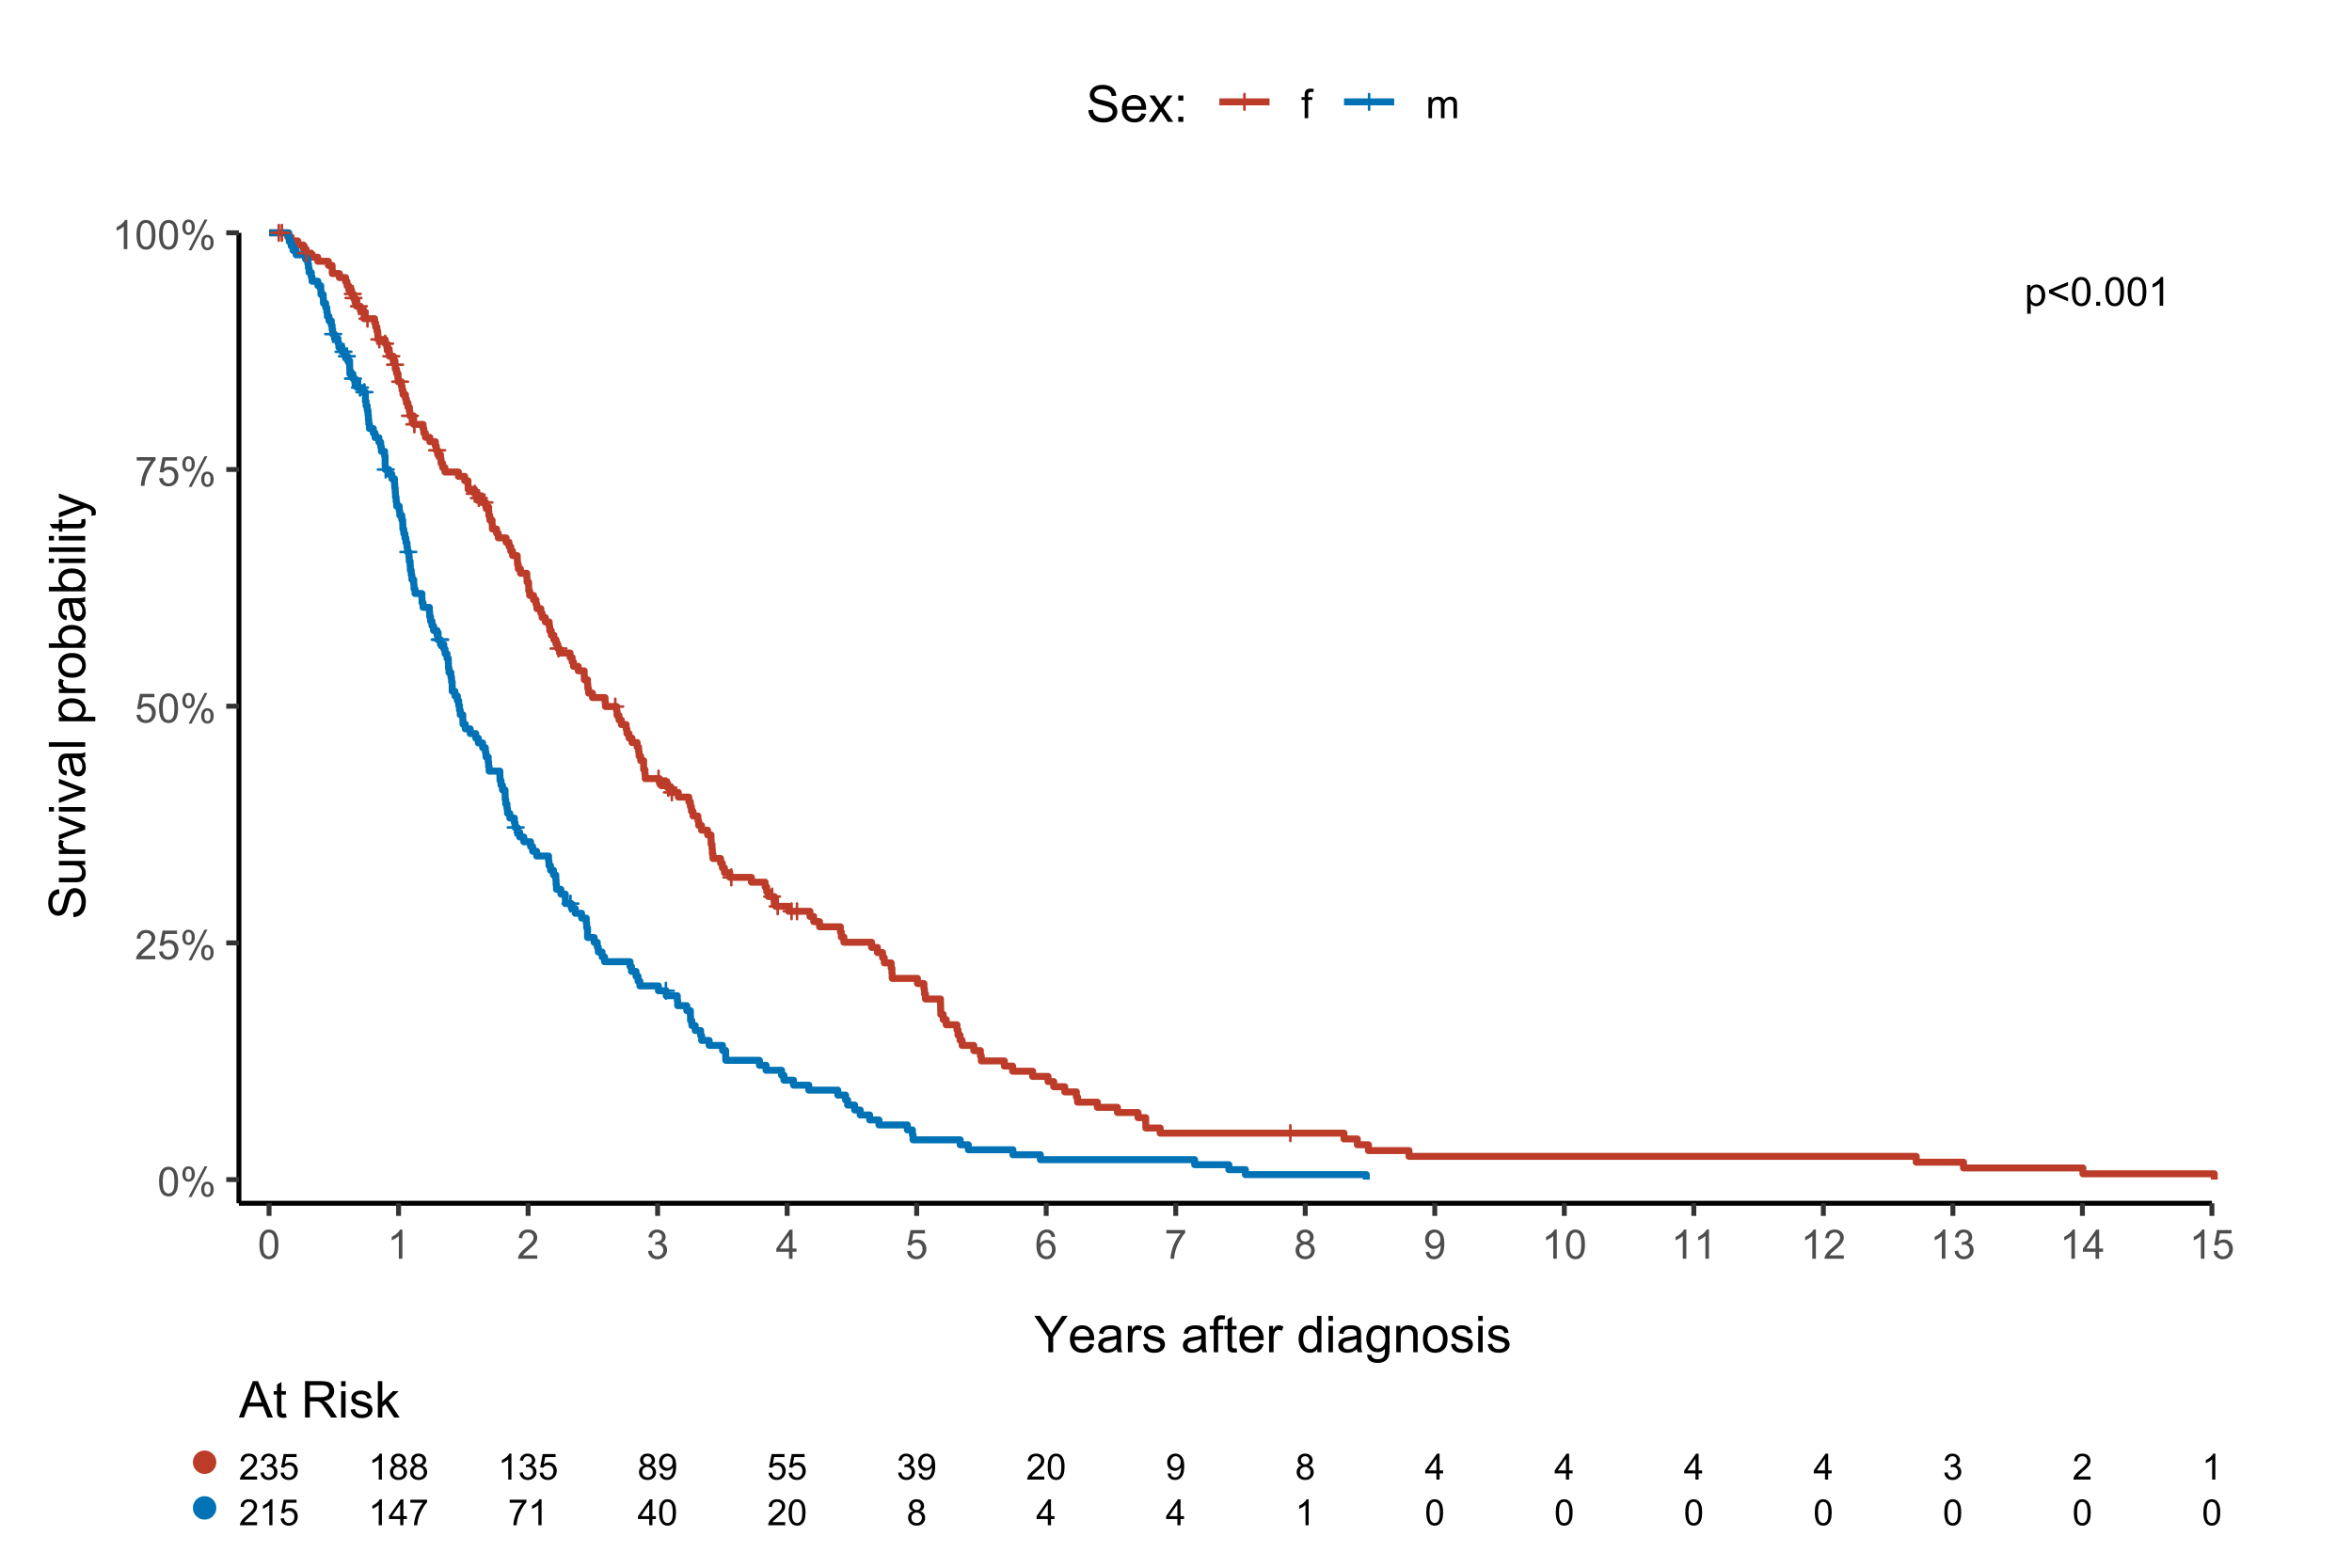 <?xml version="1.0" encoding="UTF-8"?>
<svg xmlns="http://www.w3.org/2000/svg" xmlns:xlink="http://www.w3.org/1999/xlink" width="648" height="432" viewBox="0 0 648 432">
<defs>
<g>
<g id="glyph-0-0">
<path d="M 0.727 2.195 L 0.727 -5.727 L 1.613 -5.727 L 1.613 -4.98 C 1.82 -5.273 2.055 -5.488 2.316 -5.637 C 2.582 -5.781 2.898 -5.855 3.273 -5.855 C 3.762 -5.855 4.191 -5.727 4.566 -5.477 C 4.941 -5.227 5.223 -4.871 5.41 -4.41 C 5.602 -3.953 5.699 -3.453 5.699 -2.906 C 5.699 -2.32 5.594 -1.793 5.383 -1.324 C 5.172 -0.855 4.867 -0.496 4.465 -0.246 C 4.066 0.004 3.645 0.129 3.203 0.129 C 2.879 0.129 2.59 0.062 2.332 -0.074 C 2.074 -0.211 1.863 -0.383 1.699 -0.594 L 1.699 2.195 L 0.727 2.195 M 1.605 -2.828 C 1.605 -2.094 1.754 -1.551 2.055 -1.195 C 2.352 -0.844 2.715 -0.668 3.137 -0.668 C 3.57 -0.668 3.938 -0.852 4.246 -1.215 C 4.551 -1.582 4.707 -2.145 4.707 -2.91 C 4.707 -3.641 4.555 -4.188 4.254 -4.551 C 3.957 -4.914 3.598 -5.094 3.18 -5.094 C 2.766 -5.094 2.402 -4.902 2.082 -4.516 C 1.766 -4.129 1.605 -3.566 1.605 -2.828 Z M 1.605 -2.828 "/>
</g>
<g id="glyph-0-1">
<path d="M 0.605 -3.457 L 0.605 -4.359 L 5.836 -6.57 L 5.836 -5.605 L 1.688 -3.902 L 5.836 -2.184 L 5.836 -1.219 Z M 0.605 -3.457 "/>
</g>
<g id="glyph-0-2">
<path d="M 0.457 -3.898 C 0.457 -4.832 0.555 -5.582 0.746 -6.152 C 0.938 -6.723 1.223 -7.164 1.605 -7.473 C 1.984 -7.781 2.461 -7.934 3.035 -7.934 C 3.457 -7.934 3.832 -7.848 4.152 -7.68 C 4.469 -7.508 4.734 -7.262 4.941 -6.941 C 5.152 -6.617 5.316 -6.227 5.434 -5.766 C 5.551 -5.305 5.613 -4.68 5.613 -3.898 C 5.613 -2.969 5.516 -2.223 5.324 -1.652 C 5.137 -1.082 4.852 -0.641 4.473 -0.332 C 4.094 -0.02 3.613 0.133 3.035 0.133 C 2.273 0.133 1.676 -0.137 1.238 -0.684 C 0.719 -1.344 0.457 -2.414 0.457 -3.898 M 1.457 -3.898 C 1.457 -2.602 1.605 -1.738 1.91 -1.309 C 2.215 -0.879 2.59 -0.664 3.035 -0.664 C 3.48 -0.664 3.855 -0.879 4.16 -1.309 C 4.461 -1.742 4.613 -2.605 4.613 -3.898 C 4.613 -5.199 4.461 -6.062 4.16 -6.488 C 3.855 -6.918 3.477 -7.133 3.023 -7.133 C 2.578 -7.133 2.223 -6.941 1.957 -6.566 C 1.621 -6.086 1.457 -5.195 1.457 -3.898 Z M 1.457 -3.898 "/>
</g>
<g id="glyph-0-3">
<path d="M 1.004 0 L 1.004 -1.105 L 2.109 -1.105 L 2.109 0 Z M 1.004 0 "/>
</g>
<g id="glyph-0-4">
<path d="M 4.113 0 L 3.145 0 L 3.145 -6.184 C 2.91 -5.961 2.602 -5.738 2.223 -5.516 C 1.844 -5.293 1.504 -5.125 1.203 -5.012 L 1.203 -5.949 C 1.746 -6.207 2.219 -6.516 2.625 -6.879 C 3.031 -7.242 3.32 -7.594 3.488 -7.934 L 4.113 -7.934 Z M 4.113 0 "/>
</g>
<g id="glyph-1-0">
<path d="M 0.465 -3.953 C 0.465 -4.902 0.562 -5.664 0.758 -6.242 C 0.953 -6.82 1.242 -7.266 1.629 -7.578 C 2.012 -7.895 2.496 -8.051 3.078 -8.051 C 3.508 -8.051 3.887 -7.965 4.211 -7.789 C 4.535 -7.617 4.805 -7.367 5.016 -7.043 C 5.227 -6.715 5.391 -6.316 5.512 -5.848 C 5.633 -5.379 5.691 -4.75 5.691 -3.953 C 5.691 -3.012 5.598 -2.254 5.402 -1.676 C 5.211 -1.098 4.922 -0.652 4.535 -0.336 C 4.152 -0.02 3.664 0.137 3.078 0.137 C 2.305 0.137 1.699 -0.141 1.258 -0.695 C 0.73 -1.363 0.465 -2.449 0.465 -3.953 M 1.477 -3.953 C 1.477 -2.637 1.629 -1.762 1.938 -1.328 C 2.246 -0.891 2.625 -0.672 3.078 -0.672 C 3.531 -0.672 3.91 -0.891 4.219 -1.328 C 4.527 -1.766 4.68 -2.641 4.68 -3.953 C 4.68 -5.273 4.527 -6.152 4.219 -6.586 C 3.91 -7.02 3.527 -7.234 3.066 -7.234 C 2.617 -7.234 2.254 -7.043 1.984 -6.66 C 1.645 -6.172 1.477 -5.27 1.477 -3.953 Z M 1.477 -3.953 "/>
</g>
<g id="glyph-1-1">
<path d="M 0.652 -6.094 C 0.652 -6.664 0.793 -7.152 1.082 -7.551 C 1.371 -7.953 1.789 -8.152 2.336 -8.152 C 2.84 -8.152 3.254 -7.973 3.586 -7.617 C 3.914 -7.258 4.078 -6.727 4.078 -6.031 C 4.078 -5.355 3.914 -4.832 3.578 -4.465 C 3.246 -4.098 2.836 -3.914 2.348 -3.914 C 1.859 -3.914 1.457 -4.098 1.133 -4.457 C 0.812 -4.816 0.652 -5.363 0.652 -6.094 M 2.363 -7.477 C 2.117 -7.477 1.914 -7.371 1.754 -7.16 C 1.59 -6.945 1.508 -6.559 1.508 -5.992 C 1.508 -5.48 1.59 -5.117 1.754 -4.91 C 1.918 -4.699 2.121 -4.594 2.363 -4.594 C 2.609 -4.594 2.816 -4.699 2.977 -4.91 C 3.141 -5.121 3.223 -5.508 3.223 -6.07 C 3.223 -6.59 3.141 -6.953 2.977 -7.16 C 2.812 -7.371 2.605 -7.477 2.363 -7.477 M 2.367 0.297 L 6.754 -8.152 L 7.551 -8.152 L 3.184 0.297 L 2.367 0.297 M 5.836 -1.883 C 5.836 -2.457 5.98 -2.945 6.266 -3.344 C 6.555 -3.742 6.973 -3.941 7.523 -3.941 C 8.027 -3.941 8.445 -3.762 8.773 -3.406 C 9.105 -3.047 9.27 -2.516 9.27 -1.82 C 9.27 -1.145 9.102 -0.621 8.77 -0.254 C 8.438 0.113 8.023 0.297 7.531 0.297 C 7.047 0.297 6.641 0.113 6.32 -0.25 C 5.996 -0.613 5.836 -1.156 5.836 -1.883 M 7.551 -3.266 C 7.305 -3.266 7.098 -3.16 6.938 -2.949 C 6.773 -2.734 6.695 -2.348 6.695 -1.781 C 6.695 -1.273 6.777 -0.91 6.941 -0.699 C 7.105 -0.488 7.305 -0.383 7.547 -0.383 C 7.797 -0.383 8.004 -0.488 8.168 -0.699 C 8.328 -0.91 8.41 -1.297 8.41 -1.859 C 8.41 -2.379 8.328 -2.742 8.164 -2.949 C 8 -3.16 7.797 -3.266 7.551 -3.266 Z M 7.551 -3.266 "/>
</g>
<g id="glyph-1-2">
<path d="M 5.637 -0.945 L 5.637 0 L 0.34 0 C 0.332 -0.238 0.371 -0.465 0.453 -0.684 C 0.59 -1.043 0.805 -1.398 1.102 -1.75 C 1.398 -2.102 1.828 -2.504 2.391 -2.965 C 3.262 -3.68 3.852 -4.246 4.156 -4.664 C 4.461 -5.078 4.617 -5.473 4.617 -5.848 C 4.617 -6.234 4.477 -6.566 4.195 -6.832 C 3.918 -7.102 3.555 -7.234 3.105 -7.234 C 2.633 -7.234 2.254 -7.094 1.969 -6.809 C 1.684 -6.523 1.539 -6.129 1.535 -5.629 L 0.523 -5.73 C 0.594 -6.484 0.855 -7.062 1.309 -7.457 C 1.758 -7.852 2.367 -8.051 3.129 -8.051 C 3.898 -8.051 4.508 -7.836 4.953 -7.41 C 5.402 -6.984 5.629 -6.453 5.629 -5.824 C 5.629 -5.504 5.562 -5.188 5.43 -4.879 C 5.301 -4.566 5.082 -4.242 4.777 -3.898 C 4.473 -3.555 3.965 -3.086 3.258 -2.488 C 2.668 -1.992 2.289 -1.656 2.121 -1.48 C 1.953 -1.301 1.816 -1.125 1.707 -0.945 Z M 5.637 -0.945 "/>
</g>
<g id="glyph-1-3">
<path d="M 0.465 -2.102 L 1.5 -2.188 C 1.574 -1.684 1.754 -1.305 2.031 -1.055 C 2.312 -0.801 2.648 -0.672 3.039 -0.672 C 3.516 -0.672 3.914 -0.852 4.242 -1.207 C 4.57 -1.566 4.734 -2.039 4.734 -2.629 C 4.734 -3.191 4.578 -3.637 4.262 -3.961 C 3.949 -4.285 3.535 -4.445 3.023 -4.445 C 2.707 -4.445 2.422 -4.375 2.164 -4.23 C 1.91 -4.086 1.711 -3.898 1.562 -3.668 L 0.641 -3.789 L 1.418 -7.906 L 5.402 -7.906 L 5.402 -6.969 L 2.203 -6.969 L 1.773 -4.812 C 2.254 -5.148 2.758 -5.316 3.285 -5.316 C 3.988 -5.316 4.578 -5.074 5.059 -4.59 C 5.539 -4.102 5.781 -3.48 5.781 -2.719 C 5.781 -1.992 5.57 -1.367 5.145 -0.836 C 4.633 -0.188 3.93 0.137 3.039 0.137 C 2.312 0.137 1.715 -0.066 1.254 -0.477 C 0.793 -0.883 0.531 -1.426 0.465 -2.102 Z M 0.465 -2.102 "/>
</g>
<g id="glyph-1-4">
<path d="M 0.531 -6.969 L 0.531 -7.914 L 5.719 -7.914 L 5.719 -7.148 C 5.211 -6.605 4.703 -5.883 4.203 -4.98 C 3.703 -4.082 3.312 -3.156 3.039 -2.203 C 2.844 -1.531 2.719 -0.797 2.664 0 L 1.652 0 C 1.664 -0.629 1.785 -1.395 2.023 -2.285 C 2.262 -3.18 2.602 -4.039 3.043 -4.871 C 3.488 -5.699 3.957 -6.398 4.457 -6.969 Z M 0.531 -6.969 "/>
</g>
<g id="glyph-1-5">
<path d="M 4.172 0 L 3.188 0 L 3.188 -6.273 C 2.953 -6.047 2.641 -5.82 2.258 -5.594 C 1.871 -5.367 1.527 -5.199 1.219 -5.086 L 1.219 -6.039 C 1.77 -6.297 2.25 -6.609 2.664 -6.977 C 3.074 -7.348 3.367 -7.703 3.539 -8.051 L 4.172 -8.051 Z M 4.172 0 "/>
</g>
<g id="glyph-1-6">
<path d="M 0.469 -2.117 L 1.453 -2.246 C 1.566 -1.691 1.762 -1.289 2.031 -1.043 C 2.305 -0.797 2.633 -0.672 3.023 -0.672 C 3.488 -0.672 3.879 -0.832 4.195 -1.152 C 4.516 -1.477 4.676 -1.871 4.676 -2.348 C 4.676 -2.797 4.527 -3.172 4.234 -3.465 C 3.938 -3.758 3.562 -3.906 3.105 -3.906 C 2.922 -3.906 2.688 -3.867 2.41 -3.797 L 2.52 -4.66 C 2.586 -4.652 2.641 -4.648 2.68 -4.648 C 3.098 -4.648 3.477 -4.758 3.812 -4.977 C 4.148 -5.195 4.316 -5.531 4.316 -5.988 C 4.316 -6.348 4.191 -6.648 3.949 -6.887 C 3.703 -7.121 3.391 -7.242 3.004 -7.242 C 2.621 -7.242 2.301 -7.121 2.047 -6.879 C 1.789 -6.641 1.625 -6.277 1.555 -5.797 L 0.57 -5.973 C 0.688 -6.633 0.961 -7.145 1.391 -7.508 C 1.816 -7.867 2.348 -8.051 2.98 -8.051 C 3.418 -8.051 3.82 -7.957 4.188 -7.77 C 4.559 -7.582 4.84 -7.324 5.035 -7 C 5.23 -6.676 5.328 -6.332 5.328 -5.965 C 5.328 -5.621 5.234 -5.305 5.047 -5.02 C 4.863 -4.734 4.586 -4.512 4.223 -4.344 C 4.695 -4.234 5.062 -4.008 5.328 -3.66 C 5.59 -3.316 5.719 -2.887 5.719 -2.367 C 5.719 -1.668 5.465 -1.074 4.953 -0.59 C 4.445 -0.102 3.801 0.141 3.02 0.141 C 2.316 0.141 1.73 -0.066 1.266 -0.488 C 0.801 -0.906 0.535 -1.449 0.469 -2.117 Z M 0.469 -2.117 "/>
</g>
<g id="glyph-1-7">
<path d="M 3.621 0 L 3.621 -1.918 L 0.141 -1.918 L 0.141 -2.82 L 3.801 -8.016 L 4.605 -8.016 L 4.605 -2.82 L 5.688 -2.82 L 5.688 -1.918 L 4.605 -1.918 L 4.605 0 L 3.621 0 M 3.621 -2.82 L 3.621 -6.438 L 1.109 -2.82 Z M 3.621 -2.82 "/>
</g>
<g id="glyph-1-8">
<path d="M 5.574 -6.055 L 4.594 -5.977 C 4.508 -6.363 4.383 -6.645 4.223 -6.82 C 3.957 -7.102 3.629 -7.242 3.238 -7.242 C 2.926 -7.242 2.648 -7.152 2.41 -6.977 C 2.102 -6.754 1.859 -6.422 1.68 -5.988 C 1.5 -5.555 1.406 -4.938 1.398 -4.133 C 1.637 -4.496 1.926 -4.762 2.27 -4.938 C 2.613 -5.113 2.973 -5.199 3.348 -5.199 C 4.004 -5.199 4.562 -4.961 5.023 -4.477 C 5.484 -3.992 5.715 -3.367 5.715 -2.602 C 5.715 -2.102 5.605 -1.633 5.391 -1.199 C 5.172 -0.77 4.875 -0.438 4.496 -0.207 C 4.117 0.023 3.688 0.137 3.203 0.137 C 2.383 0.137 1.715 -0.164 1.199 -0.77 C 0.68 -1.371 0.422 -2.367 0.422 -3.75 C 0.422 -5.301 0.707 -6.426 1.281 -7.133 C 1.777 -7.742 2.453 -8.051 3.297 -8.051 C 3.93 -8.051 4.445 -7.875 4.848 -7.52 C 5.25 -7.164 5.492 -6.676 5.574 -6.055 M 1.555 -2.598 C 1.555 -2.258 1.625 -1.934 1.77 -1.625 C 1.914 -1.312 2.113 -1.078 2.375 -0.918 C 2.633 -0.754 2.902 -0.672 3.188 -0.672 C 3.605 -0.672 3.961 -0.84 4.262 -1.176 C 4.559 -1.512 4.707 -1.969 4.707 -2.543 C 4.707 -3.098 4.562 -3.535 4.266 -3.852 C 3.969 -4.172 3.598 -4.332 3.148 -4.332 C 2.707 -4.332 2.328 -4.172 2.02 -3.852 C 1.707 -3.535 1.555 -3.117 1.555 -2.598 Z M 1.555 -2.598 "/>
</g>
<g id="glyph-1-9">
<path d="M 1.98 -4.348 C 1.57 -4.496 1.27 -4.711 1.07 -4.988 C 0.875 -5.266 0.777 -5.598 0.777 -5.984 C 0.777 -6.566 0.984 -7.055 1.406 -7.453 C 1.824 -7.852 2.383 -8.051 3.078 -8.051 C 3.777 -8.051 4.344 -7.848 4.77 -7.441 C 5.195 -7.035 5.41 -6.539 5.41 -5.957 C 5.41 -5.582 5.312 -5.262 5.117 -4.984 C 4.922 -4.711 4.625 -4.496 4.227 -4.348 C 4.719 -4.188 5.094 -3.93 5.352 -3.57 C 5.609 -3.215 5.738 -2.789 5.738 -2.293 C 5.738 -1.605 5.496 -1.031 5.008 -0.562 C 4.523 -0.098 3.887 0.137 3.094 0.137 C 2.305 0.137 1.668 -0.098 1.18 -0.566 C 0.695 -1.035 0.453 -1.617 0.453 -2.32 C 0.453 -2.84 0.586 -3.277 0.852 -3.629 C 1.113 -3.98 1.492 -4.219 1.98 -4.348 M 1.781 -6.016 C 1.781 -5.637 1.906 -5.328 2.148 -5.086 C 2.395 -4.844 2.711 -4.727 3.102 -4.727 C 3.48 -4.727 3.789 -4.844 4.031 -5.082 C 4.277 -5.32 4.398 -5.613 4.398 -5.961 C 4.398 -6.32 4.273 -6.625 4.023 -6.871 C 3.773 -7.117 3.461 -7.242 3.09 -7.242 C 2.715 -7.242 2.402 -7.121 2.156 -6.879 C 1.906 -6.641 1.781 -6.352 1.781 -6.016 M 1.465 -2.312 C 1.465 -2.031 1.531 -1.762 1.664 -1.5 C 1.797 -1.234 1.996 -1.031 2.258 -0.891 C 2.52 -0.746 2.805 -0.672 3.105 -0.672 C 3.578 -0.672 3.965 -0.824 4.27 -1.125 C 4.578 -1.43 4.73 -1.812 4.73 -2.281 C 4.73 -2.754 4.574 -3.145 4.258 -3.457 C 3.941 -3.766 3.547 -3.922 3.074 -3.922 C 2.609 -3.922 2.227 -3.77 1.922 -3.461 C 1.617 -3.156 1.465 -2.773 1.465 -2.312 Z M 1.465 -2.312 "/>
</g>
<g id="glyph-1-10">
<path d="M 0.613 -1.855 L 1.559 -1.941 C 1.641 -1.496 1.793 -1.176 2.02 -0.973 C 2.242 -0.773 2.535 -0.672 2.887 -0.672 C 3.191 -0.672 3.457 -0.742 3.684 -0.879 C 3.91 -1.02 4.098 -1.203 4.242 -1.438 C 4.391 -1.668 4.512 -1.98 4.609 -2.375 C 4.707 -2.766 4.758 -3.168 4.758 -3.578 C 4.758 -3.621 4.758 -3.688 4.754 -3.773 C 4.555 -3.461 4.285 -3.207 3.945 -3.012 C 3.605 -2.816 3.234 -2.719 2.84 -2.719 C 2.176 -2.719 1.613 -2.957 1.152 -3.441 C 0.695 -3.922 0.465 -4.555 0.465 -5.344 C 0.465 -6.156 0.703 -6.809 1.184 -7.305 C 1.664 -7.801 2.266 -8.051 2.984 -8.051 C 3.508 -8.051 3.984 -7.91 4.414 -7.629 C 4.848 -7.348 5.176 -6.949 5.402 -6.43 C 5.625 -5.91 5.738 -5.156 5.738 -4.172 C 5.738 -3.148 5.625 -2.332 5.402 -1.727 C 5.18 -1.117 4.852 -0.656 4.41 -0.34 C 3.973 -0.023 3.457 0.137 2.867 0.137 C 2.238 0.137 1.727 -0.039 1.328 -0.387 C 0.93 -0.734 0.691 -1.223 0.613 -1.855 M 4.645 -5.391 C 4.645 -5.957 4.492 -6.406 4.191 -6.738 C 3.891 -7.07 3.527 -7.234 3.105 -7.234 C 2.668 -7.234 2.289 -7.055 1.965 -6.699 C 1.641 -6.344 1.477 -5.879 1.477 -5.309 C 1.477 -4.801 1.629 -4.387 1.938 -4.066 C 2.246 -3.746 2.625 -3.586 3.078 -3.586 C 3.535 -3.586 3.91 -3.746 4.203 -4.066 C 4.496 -4.387 4.645 -4.828 4.645 -5.391 Z M 4.645 -5.391 "/>
</g>
<g id="glyph-1-11">
<path d="M 0.973 0 L 0.973 -5.043 L 0.105 -5.043 L 0.105 -5.809 L 0.973 -5.809 L 0.973 -6.426 C 0.973 -6.816 1.008 -7.105 1.078 -7.297 C 1.172 -7.551 1.34 -7.758 1.578 -7.918 C 1.816 -8.074 2.152 -8.152 2.582 -8.152 C 2.859 -8.152 3.164 -8.121 3.5 -8.055 L 3.352 -7.195 C 3.148 -7.234 2.953 -7.25 2.773 -7.25 C 2.473 -7.25 2.262 -7.188 2.137 -7.059 C 2.016 -6.934 1.953 -6.695 1.953 -6.344 L 1.953 -5.809 L 3.086 -5.809 L 3.086 -5.043 L 1.953 -5.043 L 1.953 0 Z M 0.973 0 "/>
</g>
<g id="glyph-1-12">
<path d="M 0.738 0 L 0.738 -5.809 L 1.617 -5.809 L 1.617 -4.992 C 1.801 -5.277 2.043 -5.508 2.348 -5.68 C 2.648 -5.852 2.992 -5.938 3.379 -5.938 C 3.809 -5.938 4.164 -5.852 4.438 -5.672 C 4.715 -5.492 4.906 -5.242 5.02 -4.922 C 5.48 -5.602 6.078 -5.938 6.812 -5.938 C 7.391 -5.938 7.832 -5.781 8.145 -5.461 C 8.453 -5.141 8.609 -4.648 8.609 -3.988 L 8.609 0 L 7.629 0 L 7.629 -3.66 C 7.629 -4.051 7.598 -4.336 7.535 -4.508 C 7.469 -4.684 7.355 -4.82 7.188 -4.926 C 7.02 -5.031 6.82 -5.086 6.594 -5.086 C 6.188 -5.086 5.848 -4.949 5.578 -4.68 C 5.309 -4.406 5.172 -3.973 5.172 -3.375 L 5.172 0 L 4.188 0 L 4.188 -3.773 C 4.188 -4.211 4.109 -4.539 3.949 -4.758 C 3.789 -4.977 3.527 -5.086 3.16 -5.086 C 2.883 -5.086 2.629 -5.012 2.395 -4.867 C 2.156 -4.723 1.988 -4.508 1.883 -4.227 C 1.777 -3.945 1.723 -3.543 1.723 -3.012 L 1.723 0 Z M 0.738 0 "/>
</g>
<g id="glyph-2-0">
<path d="M 3.902 0 L 3.902 -4.246 L 0.039 -10.023 L 1.656 -10.023 L 3.629 -7 C 3.996 -6.434 4.336 -5.871 4.648 -5.305 C 4.949 -5.828 5.312 -6.418 5.742 -7.074 L 7.684 -10.023 L 9.227 -10.023 L 5.23 -4.246 L 5.23 0 Z M 3.902 0 "/>
</g>
<g id="glyph-2-1">
<path d="M 5.891 -2.336 L 7.164 -2.18 C 6.965 -1.438 6.594 -0.859 6.051 -0.453 C 5.508 -0.043 4.816 0.164 3.973 0.164 C 2.91 0.164 2.066 -0.164 1.445 -0.816 C 0.824 -1.473 0.512 -2.387 0.512 -3.57 C 0.512 -4.789 0.828 -5.738 1.457 -6.414 C 2.086 -7.086 2.902 -7.422 3.902 -7.422 C 4.875 -7.422 5.668 -7.094 6.281 -6.434 C 6.898 -5.773 7.203 -4.844 7.203 -3.645 C 7.203 -3.57 7.203 -3.461 7.199 -3.316 L 1.785 -3.316 C 1.828 -2.52 2.055 -1.906 2.461 -1.484 C 2.867 -1.059 3.371 -0.848 3.977 -0.848 C 4.43 -0.848 4.816 -0.965 5.133 -1.203 C 5.453 -1.441 5.707 -1.82 5.891 -2.336 M 1.852 -4.328 L 5.906 -4.328 C 5.852 -4.938 5.695 -5.395 5.441 -5.703 C 5.051 -6.176 4.543 -6.414 3.918 -6.414 C 3.352 -6.414 2.875 -6.223 2.492 -5.844 C 2.105 -5.465 1.895 -4.961 1.852 -4.328 Z M 1.852 -4.328 "/>
</g>
<g id="glyph-2-2">
<path d="M 5.66 -0.895 C 5.203 -0.508 4.766 -0.234 4.344 -0.074 C 3.922 0.086 3.469 0.164 2.988 0.164 C 2.191 0.164 1.578 -0.031 1.148 -0.422 C 0.719 -0.809 0.508 -1.309 0.508 -1.914 C 0.508 -2.27 0.586 -2.594 0.75 -2.887 C 0.91 -3.184 1.121 -3.418 1.383 -3.594 C 1.645 -3.773 1.941 -3.906 2.27 -4 C 2.512 -4.062 2.875 -4.125 3.363 -4.184 C 4.355 -4.301 5.09 -4.445 5.559 -4.609 C 5.562 -4.777 5.562 -4.883 5.562 -4.93 C 5.562 -5.43 5.449 -5.781 5.215 -5.988 C 4.902 -6.266 4.434 -6.406 3.812 -6.406 C 3.234 -6.406 2.809 -6.305 2.531 -6.102 C 2.258 -5.898 2.055 -5.539 1.922 -5.023 L 0.719 -5.188 C 0.828 -5.703 1.008 -6.121 1.258 -6.438 C 1.508 -6.754 1.871 -6.996 2.344 -7.168 C 2.82 -7.34 3.367 -7.422 3.992 -7.422 C 4.613 -7.422 5.117 -7.352 5.504 -7.203 C 5.891 -7.059 6.176 -6.875 6.359 -6.656 C 6.539 -6.434 6.668 -6.156 6.742 -5.816 C 6.781 -5.609 6.801 -5.23 6.801 -4.684 L 6.801 -3.043 C 6.801 -1.898 6.828 -1.176 6.879 -0.871 C 6.934 -0.57 7.035 -0.277 7.191 0 L 5.906 0 C 5.777 -0.254 5.695 -0.555 5.66 -0.895 M 5.559 -3.645 C 5.109 -3.461 4.441 -3.305 3.547 -3.18 C 3.043 -3.105 2.684 -3.023 2.477 -2.934 C 2.266 -2.84 2.102 -2.707 1.988 -2.531 C 1.875 -2.355 1.82 -2.164 1.82 -1.949 C 1.82 -1.621 1.941 -1.348 2.191 -1.129 C 2.438 -0.91 2.805 -0.801 3.281 -0.801 C 3.754 -0.801 4.176 -0.902 4.547 -1.109 C 4.914 -1.316 5.188 -1.602 5.359 -1.961 C 5.492 -2.238 5.559 -2.648 5.559 -3.191 Z M 5.559 -3.645 "/>
</g>
<g id="glyph-2-3">
<path d="M 0.91 0 L 0.91 -7.258 L 2.016 -7.258 L 2.016 -6.16 C 2.301 -6.676 2.559 -7.016 2.801 -7.18 C 3.039 -7.344 3.301 -7.422 3.59 -7.422 C 4.004 -7.422 4.426 -7.293 4.852 -7.027 L 4.43 -5.887 C 4.129 -6.062 3.828 -6.152 3.527 -6.152 C 3.258 -6.152 3.016 -6.07 2.805 -5.91 C 2.59 -5.746 2.438 -5.523 2.344 -5.234 C 2.207 -4.797 2.141 -4.32 2.141 -3.801 L 2.141 0 Z M 0.91 0 "/>
</g>
<g id="glyph-2-4">
<path d="M 0.43 -2.168 L 1.648 -2.359 C 1.715 -1.871 1.906 -1.496 2.219 -1.238 C 2.531 -0.977 2.965 -0.848 3.527 -0.848 C 4.094 -0.848 4.512 -0.961 4.785 -1.191 C 5.059 -1.422 5.195 -1.691 5.195 -2.004 C 5.195 -2.281 5.074 -2.5 4.832 -2.66 C 4.664 -2.77 4.246 -2.906 3.574 -3.078 C 2.672 -3.305 2.047 -3.5 1.699 -3.668 C 1.352 -3.832 1.086 -4.062 0.906 -4.359 C 0.727 -4.652 0.637 -4.977 0.637 -5.332 C 0.637 -5.656 0.711 -5.957 0.859 -6.23 C 1.008 -6.508 1.207 -6.734 1.461 -6.918 C 1.656 -7.059 1.914 -7.18 2.246 -7.277 C 2.574 -7.375 2.93 -7.422 3.309 -7.422 C 3.879 -7.422 4.379 -7.344 4.809 -7.18 C 5.238 -7.016 5.559 -6.793 5.762 -6.512 C 5.969 -6.23 6.109 -5.855 6.188 -5.387 L 4.984 -5.223 C 4.93 -5.598 4.77 -5.887 4.508 -6.098 C 4.246 -6.309 3.875 -6.414 3.398 -6.414 C 2.832 -6.414 2.43 -6.32 2.188 -6.133 C 1.945 -5.945 1.824 -5.727 1.824 -5.477 C 1.824 -5.316 1.875 -5.172 1.977 -5.047 C 2.074 -4.914 2.234 -4.805 2.445 -4.719 C 2.57 -4.672 2.934 -4.566 3.535 -4.402 C 4.406 -4.172 5.012 -3.98 5.355 -3.832 C 5.699 -3.684 5.969 -3.469 6.164 -3.188 C 6.363 -2.902 6.461 -2.551 6.461 -2.133 C 6.461 -1.723 6.34 -1.336 6.102 -0.973 C 5.863 -0.613 5.516 -0.332 5.066 -0.133 C 4.613 0.066 4.105 0.164 3.535 0.164 C 2.59 0.164 1.871 -0.031 1.379 -0.422 C 0.883 -0.816 0.566 -1.398 0.43 -2.168 Z M 0.43 -2.168 "/>
</g>
<g id="glyph-2-5">
</g>
<g id="glyph-2-6">
<path d="M 1.219 0 L 1.219 -6.305 L 0.129 -6.305 L 0.129 -7.258 L 1.219 -7.258 L 1.219 -8.031 C 1.219 -8.52 1.262 -8.883 1.348 -9.117 C 1.465 -9.438 1.672 -9.695 1.973 -9.895 C 2.27 -10.094 2.688 -10.191 3.227 -10.191 C 3.574 -10.191 3.957 -10.152 4.375 -10.07 L 4.191 -8.996 C 3.934 -9.043 3.695 -9.062 3.465 -9.062 C 3.094 -9.062 2.828 -8.984 2.672 -8.824 C 2.52 -8.664 2.441 -8.367 2.441 -7.93 L 2.441 -7.258 L 3.855 -7.258 L 3.855 -6.305 L 2.441 -6.305 L 2.441 0 Z M 1.219 0 "/>
</g>
<g id="glyph-2-7">
<path d="M 3.609 -1.102 L 3.789 -0.016 C 3.441 0.059 3.133 0.094 2.859 0.094 C 2.41 0.094 2.062 0.023 1.82 -0.117 C 1.57 -0.258 1.398 -0.441 1.297 -0.672 C 1.199 -0.902 1.148 -1.387 1.148 -2.125 L 1.148 -6.305 L 0.246 -6.305 L 0.246 -7.258 L 1.148 -7.258 L 1.148 -9.059 L 2.371 -9.797 L 2.371 -7.258 L 3.609 -7.258 L 3.609 -6.305 L 2.371 -6.305 L 2.371 -2.059 C 2.371 -1.707 2.395 -1.48 2.438 -1.383 C 2.48 -1.281 2.551 -1.199 2.648 -1.141 C 2.746 -1.082 2.887 -1.055 3.07 -1.055 C 3.207 -1.055 3.387 -1.07 3.609 -1.102 Z M 3.609 -1.102 "/>
</g>
<g id="glyph-2-8">
<path d="M 5.633 0 L 5.633 -0.914 C 5.172 -0.195 4.496 0.164 3.602 0.164 C 3.023 0.164 2.492 0.004 2.008 -0.312 C 1.52 -0.633 1.145 -1.078 0.879 -1.652 C 0.613 -2.223 0.477 -2.879 0.477 -3.625 C 0.477 -4.348 0.598 -5.004 0.84 -5.594 C 1.082 -6.184 1.445 -6.637 1.93 -6.953 C 2.41 -7.266 2.949 -7.422 3.547 -7.422 C 3.984 -7.422 4.375 -7.332 4.719 -7.148 C 5.059 -6.961 5.336 -6.723 5.551 -6.426 L 5.551 -10.023 L 6.773 -10.023 L 6.773 0 L 5.633 0 M 1.742 -3.625 C 1.742 -2.695 1.938 -2 2.332 -1.539 C 2.723 -1.078 3.188 -0.848 3.719 -0.848 C 4.258 -0.848 4.715 -1.066 5.09 -1.508 C 5.465 -1.945 5.652 -2.617 5.652 -3.52 C 5.652 -4.516 5.461 -5.242 5.078 -5.707 C 4.695 -6.172 4.227 -6.406 3.664 -6.406 C 3.117 -6.406 2.66 -6.184 2.293 -5.734 C 1.926 -5.289 1.742 -4.586 1.742 -3.625 Z M 1.742 -3.625 "/>
</g>
<g id="glyph-2-9">
<path d="M 0.93 -8.605 L 0.93 -10.023 L 2.16 -10.023 L 2.16 -8.605 L 0.93 -8.605 M 0.93 0 L 0.93 -7.258 L 2.16 -7.258 L 2.16 0 Z M 0.93 0 "/>
</g>
<g id="glyph-2-10">
<path d="M 0.695 0.602 L 1.895 0.781 C 1.945 1.148 2.082 1.418 2.312 1.586 C 2.617 1.812 3.031 1.93 3.562 1.93 C 4.133 1.93 4.57 1.812 4.883 1.586 C 5.191 1.359 5.398 1.039 5.508 0.629 C 5.574 0.379 5.602 -0.148 5.598 -0.949 C 5.062 -0.316 4.391 0 3.59 0 C 2.59 0 1.82 -0.359 1.273 -1.078 C 0.727 -1.801 0.453 -2.664 0.453 -3.672 C 0.453 -4.363 0.578 -5.004 0.828 -5.59 C 1.078 -6.176 1.441 -6.625 1.918 -6.945 C 2.395 -7.266 2.953 -7.422 3.594 -7.422 C 4.453 -7.422 5.16 -7.078 5.715 -6.383 L 5.715 -7.258 L 6.852 -7.258 L 6.852 -0.984 C 6.848 0.145 6.734 0.945 6.504 1.418 C 6.273 1.891 5.91 2.262 5.41 2.535 C 4.91 2.809 4.297 2.945 3.57 2.945 C 2.703 2.945 2.004 2.75 1.469 2.363 C 0.938 1.973 0.68 1.387 0.695 0.602 M 1.715 -3.758 C 1.715 -2.809 1.906 -2.113 2.281 -1.676 C 2.66 -1.238 3.137 -1.02 3.703 -1.02 C 4.27 -1.02 4.742 -1.234 5.125 -1.672 C 5.508 -2.105 5.699 -2.789 5.703 -3.719 C 5.699 -4.609 5.504 -5.277 5.109 -5.727 C 4.715 -6.18 4.242 -6.406 3.684 -6.406 C 3.137 -6.406 2.672 -6.184 2.289 -5.738 C 1.906 -5.293 1.715 -4.633 1.715 -3.758 Z M 1.715 -3.758 "/>
</g>
<g id="glyph-2-11">
<path d="M 0.922 0 L 0.922 -7.258 L 2.031 -7.258 L 2.031 -6.227 C 2.562 -7.023 3.332 -7.422 4.34 -7.422 C 4.777 -7.422 5.18 -7.344 5.547 -7.188 C 5.914 -7.031 6.188 -6.824 6.371 -6.57 C 6.555 -6.312 6.68 -6.012 6.754 -5.66 C 6.801 -5.434 6.82 -5.035 6.82 -4.465 L 6.82 0 L 5.594 0 L 5.594 -4.414 C 5.594 -4.918 5.543 -5.293 5.449 -5.539 C 5.352 -5.789 5.184 -5.988 4.938 -6.137 C 4.695 -6.285 4.41 -6.355 4.082 -6.359 C 3.559 -6.355 3.105 -6.191 2.723 -5.859 C 2.344 -5.527 2.152 -4.895 2.152 -3.965 L 2.152 0 Z M 0.922 0 "/>
</g>
<g id="glyph-2-12">
<path d="M 0.465 -3.629 C 0.465 -4.973 0.84 -5.969 1.586 -6.617 C 2.211 -7.156 2.973 -7.422 3.867 -7.422 C 4.867 -7.422 5.684 -7.098 6.316 -6.441 C 6.949 -5.789 7.266 -4.887 7.266 -3.734 C 7.266 -2.797 7.125 -2.062 6.848 -1.527 C 6.566 -0.992 6.156 -0.578 5.621 -0.281 C 5.086 0.016 4.504 0.164 3.867 0.164 C 2.852 0.164 2.031 -0.16 1.406 -0.812 C 0.777 -1.465 0.465 -2.402 0.465 -3.629 M 1.73 -3.629 C 1.73 -2.699 1.934 -2.004 2.336 -1.543 C 2.742 -1.078 3.254 -0.848 3.867 -0.848 C 4.48 -0.848 4.988 -1.078 5.395 -1.547 C 5.801 -2.008 6 -2.719 6 -3.672 C 6 -4.57 5.797 -5.25 5.391 -5.711 C 4.98 -6.176 4.477 -6.406 3.867 -6.406 C 3.254 -6.406 2.742 -6.176 2.336 -5.715 C 1.934 -5.254 1.73 -4.559 1.73 -3.629 Z M 1.73 -3.629 "/>
</g>
<g id="glyph-2-13">
<path d="M 0.629 -3.219 L 1.879 -3.328 C 1.938 -2.828 2.078 -2.418 2.293 -2.094 C 2.512 -1.773 2.848 -1.516 3.301 -1.316 C 3.758 -1.117 4.27 -1.02 4.84 -1.02 C 5.344 -1.02 5.793 -1.094 6.18 -1.242 C 6.566 -1.395 6.855 -1.602 7.043 -1.863 C 7.234 -2.125 7.328 -2.41 7.328 -2.719 C 7.328 -3.035 7.238 -3.309 7.055 -3.543 C 6.871 -3.777 6.57 -3.977 6.152 -4.137 C 5.883 -4.242 5.289 -4.402 4.367 -4.625 C 3.449 -4.844 2.805 -5.055 2.434 -5.25 C 1.953 -5.5 1.598 -5.812 1.363 -6.184 C 1.129 -6.555 1.012 -6.969 1.012 -7.43 C 1.012 -7.938 1.156 -8.41 1.441 -8.848 C 1.73 -9.289 2.148 -9.621 2.699 -9.852 C 3.25 -10.078 3.863 -10.191 4.539 -10.191 C 5.281 -10.191 5.938 -10.074 6.504 -9.832 C 7.07 -9.594 7.508 -9.242 7.812 -8.777 C 8.117 -8.312 8.281 -7.785 8.305 -7.199 L 7.035 -7.102 C 6.965 -7.734 6.734 -8.215 6.34 -8.539 C 5.945 -8.863 5.363 -9.023 4.594 -9.023 C 3.793 -9.023 3.207 -8.875 2.84 -8.582 C 2.473 -8.289 2.289 -7.934 2.289 -7.52 C 2.289 -7.16 2.422 -6.863 2.68 -6.633 C 2.934 -6.398 3.602 -6.16 4.68 -5.918 C 5.758 -5.672 6.496 -5.461 6.898 -5.277 C 7.48 -5.008 7.91 -4.668 8.188 -4.254 C 8.469 -3.844 8.605 -3.367 8.605 -2.828 C 8.605 -2.297 8.453 -1.793 8.148 -1.324 C 7.844 -0.852 7.406 -0.484 6.832 -0.223 C 6.262 0.039 5.617 0.172 4.902 0.172 C 3.996 0.172 3.234 0.039 2.621 -0.227 C 2.008 -0.488 1.527 -0.887 1.18 -1.418 C 0.832 -1.949 0.648 -2.551 0.629 -3.219 Z M 0.629 -3.219 "/>
</g>
<g id="glyph-2-14">
<path d="M 0.102 0 L 2.754 -3.773 L 0.301 -7.258 L 1.84 -7.258 L 2.953 -5.559 C 3.164 -5.234 3.332 -4.961 3.461 -4.742 C 3.66 -5.047 3.844 -5.312 4.012 -5.543 L 5.234 -7.258 L 6.707 -7.258 L 4.195 -3.844 L 6.898 0 L 5.387 0 L 3.898 -2.258 L 3.5 -2.863 L 1.594 0 Z M 0.102 0 "/>
</g>
<g id="glyph-2-15">
<path d="M 1.266 -5.859 L 1.266 -7.258 L 2.664 -7.258 L 2.664 -5.859 L 1.266 -5.859 M 1.266 0 L 1.266 -1.402 L 2.664 -1.402 L 2.664 0 Z M 1.266 0 "/>
</g>
<g id="glyph-2-16">
<path d="M -0.02 0 L 3.828 -10.023 L 5.258 -10.023 L 9.359 0 L 7.848 0 L 6.68 -3.035 L 2.488 -3.035 L 1.387 0 L -0.02 0 M 2.871 -4.117 L 6.27 -4.117 L 5.223 -6.891 C 4.902 -7.734 4.668 -8.426 4.512 -8.969 C 4.383 -8.328 4.203 -7.688 3.973 -7.055 Z M 2.871 -4.117 "/>
</g>
<g id="glyph-2-17">
<path d="M 1.102 0 L 1.102 -10.023 L 5.543 -10.023 C 6.438 -10.023 7.117 -9.93 7.582 -9.75 C 8.047 -9.57 8.418 -9.254 8.695 -8.797 C 8.973 -8.344 9.113 -7.84 9.113 -7.289 C 9.113 -6.578 8.883 -5.977 8.422 -5.488 C 7.961 -5 7.25 -4.691 6.289 -4.559 C 6.641 -4.391 6.906 -4.227 7.09 -4.062 C 7.477 -3.703 7.844 -3.262 8.188 -2.727 L 9.934 0 L 8.266 0 L 6.938 -2.086 C 6.551 -2.688 6.23 -3.148 5.98 -3.465 C 5.73 -3.785 5.508 -4.008 5.309 -4.137 C 5.109 -4.262 4.906 -4.352 4.703 -4.402 C 4.555 -4.434 4.305 -4.449 3.965 -4.449 L 2.426 -4.449 L 2.426 0 L 1.102 0 M 2.426 -5.598 L 5.277 -5.598 C 5.883 -5.598 6.359 -5.66 6.699 -5.785 C 7.039 -5.91 7.301 -6.113 7.477 -6.387 C 7.656 -6.664 7.746 -6.965 7.746 -7.289 C 7.746 -7.762 7.574 -8.152 7.23 -8.457 C 6.887 -8.762 6.34 -8.914 5.598 -8.914 L 2.426 -8.914 Z M 2.426 -5.598 "/>
</g>
<g id="glyph-2-18">
<path d="M 0.93 0 L 0.93 -10.023 L 2.16 -10.023 L 2.16 -4.305 L 5.07 -7.258 L 6.664 -7.258 L 3.891 -4.566 L 6.945 0 L 5.43 0 L 3.027 -3.711 L 2.16 -2.879 L 2.16 0 Z M 0.93 0 "/>
</g>
<g id="glyph-3-0">
<path d="M -3.219 -0.629 L -3.328 -1.879 C -2.828 -1.938 -2.418 -2.078 -2.094 -2.293 C -1.773 -2.512 -1.516 -2.848 -1.316 -3.301 C -1.117 -3.758 -1.02 -4.27 -1.02 -4.84 C -1.02 -5.344 -1.094 -5.793 -1.242 -6.18 C -1.395 -6.566 -1.602 -6.855 -1.863 -7.043 C -2.125 -7.234 -2.41 -7.328 -2.719 -7.328 C -3.035 -7.328 -3.309 -7.238 -3.543 -7.055 C -3.777 -6.871 -3.977 -6.57 -4.137 -6.152 C -4.242 -5.883 -4.402 -5.289 -4.625 -4.367 C -4.844 -3.449 -5.055 -2.805 -5.25 -2.434 C -5.5 -1.957 -5.812 -1.598 -6.184 -1.363 C -6.555 -1.129 -6.969 -1.012 -7.43 -1.012 C -7.938 -1.012 -8.41 -1.156 -8.848 -1.441 C -9.289 -1.73 -9.621 -2.148 -9.852 -2.699 C -10.078 -3.25 -10.191 -3.863 -10.191 -4.539 C -10.191 -5.281 -10.074 -5.938 -9.832 -6.504 C -9.594 -7.07 -9.242 -7.508 -8.777 -7.812 C -8.312 -8.117 -7.785 -8.281 -7.199 -8.305 L -7.102 -7.035 C -7.734 -6.965 -8.215 -6.734 -8.539 -6.34 C -8.863 -5.945 -9.023 -5.363 -9.023 -4.594 C -9.023 -3.793 -8.875 -3.207 -8.582 -2.84 C -8.289 -2.473 -7.934 -2.289 -7.52 -2.289 C -7.16 -2.289 -6.863 -2.422 -6.633 -2.68 C -6.398 -2.934 -6.16 -3.602 -5.918 -4.68 C -5.672 -5.758 -5.461 -6.496 -5.277 -6.898 C -5.008 -7.48 -4.668 -7.91 -4.254 -8.188 C -3.844 -8.469 -3.367 -8.605 -2.828 -8.605 C -2.297 -8.605 -1.793 -8.453 -1.324 -8.148 C -0.852 -7.844 -0.484 -7.406 -0.223 -6.832 C 0.039 -6.262 0.172 -5.617 0.172 -4.902 C 0.172 -3.996 0.039 -3.234 -0.227 -2.621 C -0.488 -2.008 -0.887 -1.527 -1.418 -1.18 C -1.949 -0.832 -2.551 -0.648 -3.219 -0.629 Z M -3.219 -0.629 "/>
</g>
<g id="glyph-3-1">
<path d="M 0 -5.68 L -1.066 -5.68 C -0.246 -5.117 0.164 -4.348 0.164 -3.375 C 0.164 -2.949 0.082 -2.547 -0.082 -2.176 C -0.246 -1.805 -0.453 -1.531 -0.699 -1.352 C -0.949 -1.172 -1.254 -1.043 -1.613 -0.973 C -1.855 -0.922 -2.238 -0.895 -2.762 -0.895 L -7.258 -0.895 L -7.258 -2.125 L -3.234 -2.125 C -2.59 -2.125 -2.156 -2.152 -1.934 -2.203 C -1.609 -2.277 -1.355 -2.441 -1.172 -2.695 C -0.988 -2.945 -0.895 -3.254 -0.895 -3.625 C -0.895 -3.992 -0.988 -4.34 -1.18 -4.664 C -1.367 -4.984 -1.625 -5.215 -1.953 -5.348 C -2.277 -5.484 -2.75 -5.551 -3.371 -5.551 L -7.258 -5.551 L -7.258 -6.781 L 0 -6.781 Z M 0 -5.68 "/>
</g>
<g id="glyph-3-2">
<path d="M 0 -0.91 L -7.258 -0.91 L -7.258 -2.016 L -6.16 -2.016 C -6.676 -2.301 -7.016 -2.559 -7.18 -2.801 C -7.344 -3.039 -7.422 -3.301 -7.422 -3.59 C -7.422 -4.004 -7.293 -4.426 -7.027 -4.852 L -5.887 -4.43 C -6.062 -4.129 -6.152 -3.828 -6.152 -3.527 C -6.152 -3.258 -6.07 -3.016 -5.91 -2.805 C -5.746 -2.59 -5.523 -2.438 -5.234 -2.344 C -4.797 -2.207 -4.32 -2.141 -3.801 -2.141 L 0 -2.141 Z M 0 -0.91 "/>
</g>
<g id="glyph-3-3">
<path d="M 0 -2.938 L -7.258 -0.18 L -7.258 -1.477 L -2.914 -3.035 C -2.441 -3.203 -1.953 -3.359 -1.449 -3.5 C -1.832 -3.609 -2.293 -3.762 -2.828 -3.957 L -7.258 -5.57 L -7.258 -6.836 L 0 -4.086 Z M 0 -2.938 "/>
</g>
<g id="glyph-3-4">
<path d="M -8.605 -0.93 L -10.023 -0.93 L -10.023 -2.16 L -8.605 -2.16 L -8.605 -0.93 M 0 -0.93 L -7.258 -0.93 L -7.258 -2.16 L 0 -2.16 Z M 0 -0.93 "/>
</g>
<g id="glyph-3-5">
<path d="M -0.895 -5.66 C -0.508 -5.203 -0.234 -4.766 -0.074 -4.344 C 0.086 -3.922 0.164 -3.469 0.164 -2.988 C 0.164 -2.191 -0.031 -1.578 -0.422 -1.148 C -0.809 -0.719 -1.309 -0.508 -1.914 -0.508 C -2.27 -0.508 -2.594 -0.586 -2.887 -0.75 C -3.184 -0.91 -3.418 -1.121 -3.594 -1.383 C -3.773 -1.645 -3.906 -1.941 -4 -2.27 C -4.062 -2.512 -4.125 -2.875 -4.184 -3.363 C -4.301 -4.355 -4.445 -5.09 -4.609 -5.559 C -4.777 -5.562 -4.883 -5.562 -4.93 -5.562 C -5.43 -5.562 -5.781 -5.449 -5.988 -5.215 C -6.266 -4.902 -6.406 -4.434 -6.406 -3.816 C -6.406 -3.234 -6.305 -2.809 -6.102 -2.531 C -5.898 -2.258 -5.539 -2.055 -5.023 -1.922 L -5.188 -0.719 C -5.703 -0.828 -6.121 -1.008 -6.438 -1.258 C -6.754 -1.508 -6.996 -1.871 -7.168 -2.344 C -7.34 -2.82 -7.422 -3.367 -7.422 -3.992 C -7.422 -4.613 -7.352 -5.117 -7.203 -5.504 C -7.059 -5.891 -6.875 -6.176 -6.656 -6.359 C -6.434 -6.539 -6.156 -6.668 -5.816 -6.742 C -5.609 -6.781 -5.23 -6.801 -4.684 -6.801 L -3.043 -6.801 C -1.898 -6.801 -1.176 -6.828 -0.871 -6.879 C -0.57 -6.934 -0.277 -7.035 0 -7.191 L 0 -5.906 C -0.254 -5.777 -0.555 -5.695 -0.895 -5.66 M -3.645 -5.559 C -3.461 -5.109 -3.305 -4.441 -3.18 -3.547 C -3.105 -3.043 -3.023 -2.684 -2.934 -2.477 C -2.84 -2.266 -2.707 -2.102 -2.531 -1.988 C -2.355 -1.875 -2.164 -1.82 -1.949 -1.82 C -1.621 -1.82 -1.348 -1.941 -1.129 -2.191 C -0.91 -2.438 -0.801 -2.805 -0.801 -3.281 C -0.801 -3.754 -0.902 -4.176 -1.109 -4.547 C -1.316 -4.914 -1.602 -5.188 -1.961 -5.359 C -2.238 -5.492 -2.648 -5.559 -3.191 -5.559 Z M -3.645 -5.559 "/>
</g>
<g id="glyph-3-6">
<path d="M 0 -0.895 L -10.023 -0.895 L -10.023 -2.125 L 0 -2.125 Z M 0 -0.895 "/>
</g>
<g id="glyph-3-7">
</g>
<g id="glyph-3-8">
<path d="M 2.781 -0.922 L -7.258 -0.922 L -7.258 -2.043 L -6.316 -2.043 C -6.684 -2.309 -6.961 -2.605 -7.148 -2.941 C -7.332 -3.273 -7.422 -3.676 -7.422 -4.148 C -7.422 -4.77 -7.266 -5.316 -6.945 -5.789 C -6.625 -6.266 -6.176 -6.621 -5.594 -6.863 C -5.016 -7.105 -4.379 -7.227 -3.684 -7.227 C -2.941 -7.227 -2.273 -7.094 -1.68 -6.824 C -1.082 -6.559 -0.629 -6.172 -0.312 -5.664 C 0.004 -5.156 0.164 -4.621 0.164 -4.062 C 0.164 -3.648 0.078 -3.281 -0.094 -2.957 C -0.27 -2.629 -0.488 -2.363 -0.75 -2.152 L 2.781 -2.152 L 2.781 -0.922 M -3.59 -2.039 C -2.656 -2.039 -1.965 -2.227 -1.516 -2.605 C -1.07 -2.984 -0.848 -3.441 -0.848 -3.977 C -0.848 -4.523 -1.078 -4.992 -1.543 -5.383 C -2.004 -5.773 -2.719 -5.969 -3.691 -5.969 C -4.617 -5.969 -5.309 -5.777 -5.77 -5.398 C -6.23 -5.016 -6.461 -4.562 -6.461 -4.031 C -6.461 -3.508 -6.215 -3.047 -5.727 -2.641 C -5.234 -2.238 -4.523 -2.039 -3.59 -2.039 Z M -3.59 -2.039 "/>
</g>
<g id="glyph-3-9">
<path d="M -3.629 -0.465 C -4.973 -0.465 -5.969 -0.84 -6.617 -1.586 C -7.156 -2.211 -7.422 -2.973 -7.422 -3.871 C -7.422 -4.867 -7.098 -5.684 -6.441 -6.316 C -5.789 -6.949 -4.887 -7.266 -3.73 -7.266 C -2.797 -7.266 -2.062 -7.125 -1.527 -6.848 C -0.992 -6.566 -0.578 -6.156 -0.281 -5.621 C 0.016 -5.086 0.164 -4.504 0.164 -3.867 C 0.164 -2.852 -0.16 -2.031 -0.812 -1.406 C -1.465 -0.777 -2.402 -0.465 -3.629 -0.465 M -3.629 -1.73 C -2.699 -1.73 -2.004 -1.934 -1.543 -2.336 C -1.078 -2.742 -0.848 -3.254 -0.848 -3.867 C -0.848 -4.48 -1.078 -4.988 -1.543 -5.395 C -2.008 -5.801 -2.719 -6 -3.672 -6 C -4.57 -6 -5.25 -5.797 -5.711 -5.391 C -6.176 -4.98 -6.406 -4.477 -6.406 -3.871 C -6.406 -3.254 -6.176 -2.742 -5.715 -2.34 C -5.254 -1.934 -4.559 -1.73 -3.629 -1.73 Z M -3.629 -1.73 "/>
</g>
<g id="glyph-3-10">
<path d="M 0 -2.059 L 0 -0.914 L -10.023 -0.918 L -10.023 -2.148 L -6.445 -2.148 C -7.098 -2.668 -7.422 -3.328 -7.422 -4.137 C -7.422 -4.582 -7.332 -5.004 -7.152 -5.402 C -6.973 -5.801 -6.723 -6.129 -6.395 -6.387 C -6.07 -6.645 -5.676 -6.848 -5.215 -6.992 C -4.754 -7.141 -4.262 -7.211 -3.738 -7.211 C -2.496 -7.211 -1.535 -6.906 -0.855 -6.289 C -0.176 -5.672 0.164 -4.938 0.164 -4.074 C 0.164 -3.219 -0.195 -2.547 -0.91 -2.059 L 0 -2.059 M -3.684 -2.043 C -2.812 -2.043 -2.184 -2.164 -1.797 -2.398 C -1.164 -2.785 -0.848 -3.312 -0.848 -3.973 C -0.848 -4.508 -1.082 -4.973 -1.547 -5.367 C -2.016 -5.758 -2.711 -5.953 -3.637 -5.953 C -4.586 -5.953 -5.285 -5.766 -5.734 -5.391 C -6.188 -5.016 -6.414 -4.559 -6.414 -4.027 C -6.414 -3.488 -6.18 -3.023 -5.711 -2.633 C -5.246 -2.238 -4.57 -2.043 -3.684 -2.043 Z M -3.684 -2.043 "/>
</g>
<g id="glyph-3-11">
<path d="M -1.102 -3.609 L -0.012 -3.789 C 0.059 -3.441 0.098 -3.133 0.098 -2.859 C 0.098 -2.41 0.023 -2.062 -0.117 -1.82 C -0.258 -1.57 -0.441 -1.398 -0.672 -1.297 C -0.902 -1.199 -1.387 -1.148 -2.125 -1.148 L -6.305 -1.148 L -6.305 -0.246 L -7.258 -0.246 L -7.258 -1.148 L -9.059 -1.148 L -9.797 -2.371 L -7.258 -2.371 L -7.258 -3.609 L -6.305 -3.609 L -6.305 -2.371 L -2.059 -2.371 C -1.707 -2.371 -1.48 -2.395 -1.379 -2.438 C -1.281 -2.48 -1.199 -2.551 -1.141 -2.648 C -1.082 -2.746 -1.051 -2.887 -1.051 -3.07 C -1.051 -3.207 -1.07 -3.387 -1.102 -3.609 Z M -1.102 -3.609 "/>
</g>
<g id="glyph-3-12">
<path d="M 2.797 -0.867 L 1.641 -0.73 C 1.715 -1 1.75 -1.234 1.75 -1.438 C 1.75 -1.707 1.703 -1.93 1.613 -2.094 C 1.523 -2.258 1.395 -2.391 1.23 -2.496 C 1.109 -2.574 0.801 -2.699 0.316 -2.871 C 0.246 -2.895 0.145 -2.93 0.016 -2.98 L -7.258 -0.227 L -7.258 -1.551 L -3.055 -3.062 C -2.523 -3.258 -1.961 -3.434 -1.375 -3.59 C -1.938 -3.73 -2.492 -3.898 -3.027 -4.094 L -7.258 -5.648 L -7.258 -6.879 L 0.125 -4.117 C 0.922 -3.82 1.469 -3.59 1.77 -3.426 C 2.176 -3.207 2.473 -2.957 2.664 -2.672 C 2.852 -2.391 2.945 -2.055 2.945 -1.66 C 2.945 -1.426 2.895 -1.16 2.797 -0.867 Z M 2.797 -0.867 "/>
</g>
<g id="glyph-4-0">
<path d="M 5.012 -0.84 L 5.012 0 L 0.301 0 C 0.297 -0.211 0.328 -0.414 0.402 -0.609 C 0.523 -0.93 0.715 -1.246 0.98 -1.555 C 1.242 -1.867 1.625 -2.227 2.125 -2.637 C 2.898 -3.27 3.422 -3.773 3.695 -4.145 C 3.969 -4.516 4.105 -4.867 4.105 -5.199 C 4.105 -5.543 3.98 -5.836 3.73 -6.074 C 3.484 -6.312 3.16 -6.434 2.762 -6.434 C 2.34 -6.434 2.004 -6.309 1.75 -6.055 C 1.496 -5.801 1.371 -5.449 1.367 -5.004 L 0.469 -5.098 C 0.527 -5.766 0.762 -6.277 1.164 -6.629 C 1.562 -6.98 2.105 -7.156 2.781 -7.156 C 3.465 -7.156 4.008 -6.969 4.406 -6.59 C 4.805 -6.211 5.004 -5.738 5.004 -5.18 C 5.004 -4.895 4.945 -4.613 4.828 -4.336 C 4.711 -4.062 4.52 -3.773 4.246 -3.469 C 3.977 -3.164 3.527 -2.742 2.898 -2.211 C 2.371 -1.773 2.035 -1.473 1.887 -1.316 C 1.738 -1.156 1.613 -1 1.516 -0.84 Z M 5.012 -0.84 "/>
</g>
<g id="glyph-4-1">
<path d="M 0.418 -1.883 L 1.293 -2 C 1.395 -1.504 1.566 -1.145 1.805 -0.926 C 2.047 -0.707 2.344 -0.598 2.688 -0.598 C 3.102 -0.598 3.449 -0.742 3.73 -1.027 C 4.016 -1.312 4.156 -1.664 4.156 -2.086 C 4.156 -2.488 4.027 -2.82 3.762 -3.082 C 3.5 -3.34 3.168 -3.473 2.762 -3.473 C 2.598 -3.473 2.391 -3.438 2.145 -3.375 L 2.242 -4.145 C 2.301 -4.137 2.348 -4.133 2.383 -4.133 C 2.754 -4.133 3.09 -4.23 3.391 -4.426 C 3.688 -4.621 3.836 -4.918 3.836 -5.324 C 3.836 -5.645 3.727 -5.91 3.512 -6.121 C 3.293 -6.332 3.012 -6.438 2.668 -6.438 C 2.328 -6.438 2.047 -6.332 1.82 -6.117 C 1.59 -5.902 1.445 -5.582 1.383 -5.152 L 0.504 -5.309 C 0.613 -5.898 0.855 -6.352 1.234 -6.672 C 1.613 -6.996 2.086 -7.156 2.648 -7.156 C 3.039 -7.156 3.398 -7.074 3.727 -6.906 C 4.051 -6.742 4.301 -6.512 4.477 -6.223 C 4.648 -5.934 4.734 -5.629 4.734 -5.305 C 4.734 -4.996 4.652 -4.715 4.488 -4.465 C 4.324 -4.211 4.078 -4.012 3.754 -3.859 C 4.176 -3.762 4.504 -3.562 4.734 -3.254 C 4.969 -2.949 5.086 -2.566 5.086 -2.105 C 5.086 -1.484 4.859 -0.957 4.406 -0.523 C 3.953 -0.09 3.379 0.125 2.684 0.125 C 2.059 0.125 1.539 -0.059 1.125 -0.434 C 0.711 -0.805 0.477 -1.289 0.418 -1.883 Z M 0.418 -1.883 "/>
</g>
<g id="glyph-4-2">
<path d="M 0.414 -1.867 L 1.332 -1.945 C 1.402 -1.496 1.559 -1.16 1.805 -0.938 C 2.055 -0.711 2.352 -0.598 2.703 -0.598 C 3.125 -0.598 3.48 -0.758 3.773 -1.074 C 4.066 -1.391 4.211 -1.812 4.211 -2.34 C 4.211 -2.84 4.07 -3.23 3.789 -3.52 C 3.512 -3.809 3.145 -3.953 2.688 -3.953 C 2.406 -3.953 2.152 -3.891 1.926 -3.762 C 1.699 -3.633 1.52 -3.469 1.391 -3.262 L 0.57 -3.371 L 1.258 -7.031 L 4.805 -7.031 L 4.805 -6.195 L 1.961 -6.195 L 1.574 -4.277 C 2.004 -4.578 2.453 -4.727 2.922 -4.727 C 3.543 -4.727 4.07 -4.512 4.496 -4.078 C 4.926 -3.648 5.141 -3.094 5.141 -2.418 C 5.141 -1.773 4.953 -1.215 4.574 -0.742 C 4.117 -0.168 3.496 0.121 2.703 0.121 C 2.055 0.121 1.527 -0.059 1.117 -0.422 C 0.707 -0.785 0.473 -1.266 0.414 -1.867 Z M 0.414 -1.867 "/>
</g>
<g id="glyph-4-3">
<path d="M 3.711 0 L 2.836 0 L 2.836 -5.578 C 2.625 -5.375 2.348 -5.176 2.004 -4.973 C 1.664 -4.773 1.355 -4.621 1.086 -4.523 L 1.086 -5.367 C 1.574 -5.598 2 -5.879 2.367 -6.203 C 2.734 -6.531 2.992 -6.852 3.145 -7.156 L 3.711 -7.156 Z M 3.711 0 "/>
</g>
<g id="glyph-4-4">
<path d="M 1.762 -3.867 C 1.398 -4 1.129 -4.188 0.953 -4.434 C 0.777 -4.68 0.691 -4.977 0.691 -5.32 C 0.691 -5.84 0.875 -6.273 1.25 -6.629 C 1.621 -6.98 2.117 -7.156 2.738 -7.156 C 3.359 -7.156 3.859 -6.977 4.238 -6.617 C 4.621 -6.254 4.809 -5.812 4.809 -5.297 C 4.809 -4.965 4.723 -4.676 4.551 -4.434 C 4.375 -4.188 4.113 -4 3.758 -3.867 C 4.195 -3.723 4.531 -3.492 4.758 -3.176 C 4.988 -2.859 5.102 -2.477 5.102 -2.039 C 5.102 -1.43 4.887 -0.914 4.453 -0.5 C 4.023 -0.086 3.457 0.121 2.754 0.121 C 2.047 0.121 1.48 -0.086 1.051 -0.504 C 0.621 -0.918 0.402 -1.438 0.402 -2.062 C 0.402 -2.523 0.52 -2.914 0.758 -3.227 C 0.992 -3.539 1.324 -3.754 1.762 -3.867 M 1.586 -5.348 C 1.586 -5.012 1.695 -4.734 1.91 -4.523 C 2.129 -4.309 2.41 -4.203 2.758 -4.203 C 3.094 -4.203 3.371 -4.309 3.586 -4.52 C 3.801 -4.73 3.91 -4.992 3.91 -5.301 C 3.91 -5.621 3.797 -5.891 3.578 -6.109 C 3.355 -6.328 3.078 -6.438 2.746 -6.438 C 2.414 -6.438 2.137 -6.332 1.914 -6.117 C 1.695 -5.902 1.586 -5.648 1.586 -5.348 M 1.305 -2.059 C 1.305 -1.809 1.363 -1.566 1.48 -1.332 C 1.598 -1.098 1.773 -0.918 2.008 -0.789 C 2.242 -0.664 2.492 -0.598 2.762 -0.598 C 3.18 -0.598 3.523 -0.734 3.797 -1 C 4.07 -1.27 4.207 -1.613 4.207 -2.027 C 4.207 -2.449 4.066 -2.797 3.785 -3.074 C 3.504 -3.348 3.152 -3.488 2.734 -3.488 C 2.32 -3.488 1.98 -3.352 1.711 -3.078 C 1.438 -2.805 1.305 -2.465 1.305 -2.059 Z M 1.305 -2.059 "/>
</g>
<g id="glyph-4-5">
<path d="M 0.543 -1.648 L 1.387 -1.727 C 1.457 -1.332 1.594 -1.043 1.793 -0.867 C 1.996 -0.688 2.254 -0.598 2.566 -0.598 C 2.836 -0.598 3.074 -0.66 3.273 -0.781 C 3.477 -0.906 3.645 -1.07 3.773 -1.277 C 3.902 -1.48 4.012 -1.762 4.098 -2.109 C 4.188 -2.461 4.23 -2.816 4.23 -3.18 C 4.23 -3.219 4.23 -3.277 4.227 -3.355 C 4.051 -3.078 3.812 -2.852 3.508 -2.676 C 3.207 -2.504 2.879 -2.418 2.523 -2.418 C 1.934 -2.418 1.434 -2.629 1.027 -3.059 C 0.617 -3.488 0.414 -4.051 0.414 -4.75 C 0.414 -5.473 0.625 -6.055 1.055 -6.496 C 1.48 -6.938 2.012 -7.156 2.656 -7.156 C 3.117 -7.156 3.543 -7.031 3.926 -6.785 C 4.312 -6.535 4.602 -6.18 4.801 -5.715 C 5 -5.254 5.102 -4.586 5.102 -3.711 C 5.102 -2.801 5 -2.074 4.805 -1.535 C 4.605 -0.996 4.312 -0.582 3.922 -0.301 C 3.531 -0.02 3.074 0.121 2.547 0.121 C 1.992 0.121 1.535 -0.035 1.18 -0.344 C 0.828 -0.652 0.617 -1.086 0.543 -1.648 M 4.129 -4.793 C 4.129 -5.297 3.996 -5.695 3.727 -5.992 C 3.461 -6.285 3.137 -6.434 2.762 -6.434 C 2.371 -6.434 2.035 -6.273 1.746 -5.957 C 1.457 -5.641 1.312 -5.227 1.312 -4.723 C 1.312 -4.27 1.449 -3.898 1.723 -3.617 C 1.996 -3.332 2.336 -3.191 2.738 -3.191 C 3.145 -3.191 3.477 -3.332 3.738 -3.617 C 3.996 -3.898 4.129 -4.293 4.129 -4.793 Z M 4.129 -4.793 "/>
</g>
<g id="glyph-4-6">
<path d="M 0.414 -3.516 C 0.414 -4.359 0.5 -5.035 0.672 -5.551 C 0.848 -6.062 1.105 -6.461 1.445 -6.738 C 1.789 -7.02 2.219 -7.156 2.738 -7.156 C 3.121 -7.156 3.457 -7.082 3.746 -6.926 C 4.031 -6.773 4.27 -6.551 4.457 -6.262 C 4.648 -5.969 4.793 -5.617 4.902 -5.199 C 5.008 -4.785 5.062 -4.223 5.062 -3.516 C 5.062 -2.68 4.977 -2.004 4.805 -1.492 C 4.633 -0.977 4.375 -0.578 4.035 -0.301 C 3.691 -0.02 3.258 0.121 2.738 0.121 C 2.051 0.121 1.512 -0.125 1.117 -0.617 C 0.648 -1.211 0.414 -2.176 0.414 -3.516 M 1.312 -3.516 C 1.312 -2.344 1.449 -1.566 1.723 -1.18 C 1.996 -0.793 2.336 -0.598 2.738 -0.598 C 3.141 -0.598 3.477 -0.793 3.75 -1.18 C 4.023 -1.57 4.164 -2.348 4.164 -3.516 C 4.164 -4.688 4.023 -5.469 3.75 -5.855 C 3.477 -6.242 3.137 -6.434 2.727 -6.434 C 2.324 -6.434 2.004 -6.262 1.766 -5.922 C 1.465 -5.488 1.312 -4.688 1.312 -3.516 Z M 1.312 -3.516 "/>
</g>
<g id="glyph-4-7">
<path d="M 3.219 0 L 3.219 -1.707 L 0.125 -1.707 L 0.125 -2.508 L 3.379 -7.129 L 4.094 -7.129 L 4.094 -2.508 L 5.059 -2.508 L 5.059 -1.707 L 4.094 -1.707 L 4.094 0 L 3.219 0 M 3.219 -2.508 L 3.219 -5.723 L 0.988 -2.508 Z M 3.219 -2.508 "/>
</g>
<g id="glyph-4-8">
<path d="M 0.473 -6.195 L 0.473 -7.035 L 5.086 -7.035 L 5.086 -6.355 C 4.633 -5.871 4.184 -5.23 3.738 -4.43 C 3.293 -3.629 2.945 -2.805 2.703 -1.961 C 2.527 -1.363 2.418 -0.711 2.367 0 L 1.469 0 C 1.477 -0.562 1.59 -1.238 1.801 -2.031 C 2.012 -2.828 2.312 -3.594 2.707 -4.332 C 3.102 -5.066 3.52 -5.688 3.965 -6.195 Z M 0.473 -6.195 "/>
</g>
<g id="glyph-5-0">
<path d="M 4.535 -7.457 C 5.07 -7.457 5.598 -7.316 6.117 -7.039 C 6.633 -6.762 7.035 -6.363 7.324 -5.844 C 7.613 -5.328 7.758 -4.789 7.758 -4.234 C 7.758 -3.34 7.441 -2.578 6.812 -1.949 C 6.18 -1.32 5.422 -1.004 4.535 -1.004 C 3.641 -1.004 2.879 -1.32 2.25 -1.949 C 1.617 -2.578 1.305 -3.34 1.305 -4.234 C 1.305 -4.793 1.449 -5.332 1.734 -5.848 C 2.023 -6.363 2.426 -6.762 2.945 -7.039 C 3.461 -7.316 3.992 -7.457 4.535 -7.457 Z M 4.535 -7.457 "/>
</g>
</g>
<clipPath id="clip-0">
<path clip-rule="nonzero" d="M 5.48 5.48 L 642.523 5.48 L 642.523 375.656 L 5.48 375.656 Z M 5.48 5.48 "/>
</clipPath>
<clipPath id="clip-1">
<path clip-rule="nonzero" d="M 5.48 375.652 L 642.523 375.652 L 642.523 426.52 L 5.48 426.52 Z M 5.48 375.652 "/>
</clipPath>
<clipPath id="clip-2">
<path clip-rule="nonzero" d="M 5.48 5.48 L 642.523 5.48 L 642.523 375.656 L 5.48 375.656 Z M 5.48 5.48 "/>
</clipPath>
<clipPath id="clip-3">
<path clip-rule="nonzero" d="M 65.828 57.629 L 635.547 57.629 L 635.547 331.574 L 65.828 331.574 Z M 65.828 57.629 "/>
</clipPath>
<clipPath id="clip-4">
<path clip-rule="nonzero" d="M 5.48 375.652 L 642.523 375.652 L 642.523 426.52 L 5.48 426.52 Z M 5.48 375.652 "/>
</clipPath>
<clipPath id="clip-5">
<path clip-rule="nonzero" d="M 65.828 396.102 L 635.547 396.102 L 635.547 423.781 L 65.828 423.781 Z M 65.828 396.102 "/>
</clipPath>
<clipPath id="clip-6">
<path clip-rule="nonzero" d="M 65.828 399 L 84 399 L 84 409 L 65.828 409 Z M 65.828 399 "/>
</clipPath>
<clipPath id="clip-7">
<path clip-rule="nonzero" d="M 65.828 412 L 84 412 L 84 422 L 65.828 422 Z M 65.828 412 "/>
</clipPath>
</defs>
<rect x="-64.8" y="-43.2" width="777.6" height="518.4" fill="rgb(100%, 100%, 100%)" fill-opacity="1"/>
<rect x="-64.8" y="-43.2" width="777.6" height="518.4" fill="rgb(100%, 100%, 100%)" fill-opacity="1"/>
<path fill="none" stroke-width="1.067" stroke-linecap="round" stroke-linejoin="round" stroke="rgb(100%, 100%, 100%)" stroke-opacity="1" stroke-miterlimit="10" d="M 0 432 L 648 432 L 648 0 L 0 0 Z M 0 432 "/>
<g clip-path="url(#clip-0)">
<path fill-rule="nonzero" fill="rgb(100%, 100%, 100%)" fill-opacity="1" stroke-width="1.067" stroke-linecap="round" stroke-linejoin="round" stroke="rgb(100%, 100%, 100%)" stroke-opacity="1" stroke-miterlimit="10" d="M 5.48 375.652 L 642.523 375.652 L 642.523 5.477 L 5.48 5.477 Z M 5.48 375.652 "/>
</g>
<g clip-path="url(#clip-1)">
<path fill-rule="nonzero" fill="rgb(100%, 100%, 100%)" fill-opacity="1" stroke-width="1.067" stroke-linecap="round" stroke-linejoin="round" stroke="rgb(100%, 100%, 100%)" stroke-opacity="1" stroke-miterlimit="10" d="M 5.48 426.52 L 642.523 426.52 L 642.523 375.652 L 5.48 375.652 Z M 5.48 426.52 "/>
</g>
<g clip-path="url(#clip-2)">
<path fill-rule="nonzero" fill="rgb(100%, 100%, 100%)" fill-opacity="1" stroke-width="1.358" stroke-linecap="round" stroke-linejoin="round" stroke="rgb(100%, 100%, 100%)" stroke-opacity="1" stroke-miterlimit="10" d="M 5.48 375.652 L 642.523 375.652 L 642.523 5.477 L 5.48 5.477 Z M 5.48 375.652 "/>
</g>
<g clip-path="url(#clip-3)">
<path fill-rule="nonzero" fill="rgb(100%, 100%, 100%)" fill-opacity="1" d="M 65.828 331.574 L 635.547 331.574 L 635.547 57.629 L 65.828 57.629 Z M 65.828 331.574 "/>
</g>
<path fill="none" stroke-width="1.921" stroke-linecap="butt" stroke-linejoin="round" stroke="rgb(73.725%, 23.529%, 16.078%)" stroke-opacity="1" stroke-miterlimit="10" d="M 74.125 64.152 L 79.266 64.152 L 79.266 65.27 L 80.23 65.27 L 80.23 66.391 L 82.047 66.391 L 82.047 67.512 L 83.582 67.512 L 83.582 68.629 L 84.332 68.629 L 84.332 69.75 L 85.723 69.75 L 85.723 70.875 L 87.543 70.875 L 87.543 72 L 90.469 72 L 90.469 73.125 L 91.504 73.125 L 91.504 74.25 L 91.543 74.25 L 91.543 75.375 L 93.504 75.375 L 93.504 76.496 L 95.215 76.496 L 95.215 77.621 L 95.609 77.621 L 95.609 78.746 L 96.074 78.746 L 96.074 79.871 L 96.824 79.871 L 96.824 80.996 L 97.359 80.996 L 97.359 82.125 L 97.855 82.125 L 97.855 83.262 L 98.215 83.262 L 98.215 84.398 L 99.285 84.398 L 99.285 85.539 L 100.25 85.539 L 100.25 86.68 L 100.285 86.68 L 100.285 87.82 L 103.211 87.82 L 103.211 88.965 L 103.496 88.965 L 103.496 90.109 L 103.852 90.109 L 103.852 91.258 L 104.066 91.258 L 104.066 92.402 L 104.137 92.402 L 104.137 93.547 L 106.102 93.547 L 106.102 94.699 L 106.602 94.699 L 106.602 95.859 L 107.027 95.859 L 107.027 97.016 L 107.277 97.016 L 107.277 98.172 L 108.383 98.172 L 108.383 99.336 L 108.812 99.336 L 108.812 100.5 L 108.883 100.5 L 108.883 101.668 L 109.242 101.668 L 109.242 102.84 L 109.598 102.84 L 109.598 104.008 L 109.668 104.008 L 109.668 105.18 L 110.562 105.18 L 110.562 106.355 L 110.777 106.355 L 110.777 107.531 L 111.023 107.531 L 111.023 108.707 L 111.703 108.707 L 111.703 109.883 L 111.953 109.883 L 111.953 111.059 L 112.418 111.059 L 112.418 112.234 L 112.809 112.234 L 112.809 113.41 L 112.918 113.41 L 112.918 114.586 L 113.953 114.586 L 113.953 116.949 L 116.555 116.949 L 116.555 118.137 L 116.77 118.137 L 116.77 119.328 L 117.199 119.328 L 117.199 120.516 L 118.414 120.516 L 118.414 121.707 L 119.945 121.707 L 119.945 122.895 L 120.195 122.895 L 120.195 124.086 L 120.59 124.086 L 120.59 125.281 L 121.375 125.281 L 121.375 126.477 L 121.516 126.477 L 121.516 127.672 L 121.945 127.672 L 121.945 128.871 L 122.586 128.871 L 122.586 130.066 L 126.297 130.066 L 126.297 131.262 L 128.012 131.262 L 128.012 132.457 L 128.938 132.457 L 128.938 133.652 L 128.977 133.652 L 128.977 134.852 L 130.758 134.852 L 130.758 136.047 L 131.543 136.047 L 131.543 137.25 L 132.758 137.25 L 132.758 138.461 L 133.828 138.461 L 133.828 139.684 L 134.613 139.684 L 134.613 140.902 L 134.684 140.902 L 134.684 142.121 L 134.969 142.121 L 134.969 143.34 L 135.578 143.34 L 135.578 144.559 L 135.648 144.559 L 135.648 145.781 L 136.824 145.781 L 136.824 147 L 137.289 147 L 137.289 148.219 L 139.43 148.219 L 139.43 149.438 L 140.25 149.438 L 140.25 150.656 L 140.715 150.656 L 140.715 151.879 L 141.215 151.879 L 141.215 153.098 L 142.5 153.098 L 142.5 154.316 L 142.57 154.316 L 142.57 155.535 L 142.785 155.535 L 142.785 156.754 L 143.391 156.754 L 143.391 157.977 L 145.141 157.977 L 145.141 159.195 L 145.211 159.195 L 145.211 160.414 L 145.641 160.414 L 145.641 161.633 L 145.676 161.633 L 145.676 162.852 L 145.926 162.852 L 145.926 164.074 L 146.996 164.074 L 146.996 165.293 L 147.676 165.293 L 147.676 166.512 L 147.926 166.512 L 147.926 167.73 L 148.996 167.73 L 148.996 168.949 L 149.352 168.949 L 149.352 170.172 L 150.242 170.172 L 150.242 171.391 L 151.312 171.391 L 151.312 172.609 L 151.457 172.609 L 151.457 173.828 L 151.887 173.828 L 151.887 175.047 L 152.598 175.047 L 152.598 176.27 L 153.168 176.27 L 153.168 177.488 L 153.668 177.488 L 153.668 178.707 L 154.168 178.707 L 154.168 179.938 L 157.059 179.938 L 157.059 181.168 L 157.629 181.168 L 157.629 182.395 L 157.988 182.395 L 157.988 183.625 L 159.309 183.625 L 159.309 184.855 L 160.949 184.855 L 160.949 186.086 L 160.984 186.086 L 160.984 187.316 L 161.875 187.316 L 161.875 188.547 L 161.949 188.547 L 161.949 189.773 L 162.164 189.773 L 162.164 191.004 L 163.234 191.004 L 163.234 192.234 L 166.695 192.234 L 166.695 193.465 L 166.801 193.465 L 166.801 194.695 L 169.906 194.695 L 169.906 195.938 L 170.012 195.938 L 170.012 197.176 L 170.547 197.176 L 170.547 198.418 L 171.191 198.418 L 171.191 199.66 L 172.512 199.66 L 172.512 200.902 L 172.727 200.902 L 172.727 202.145 L 173.297 202.145 L 173.297 203.383 L 174.117 203.383 L 174.117 204.625 L 175.543 204.625 L 175.543 205.867 L 175.938 205.867 L 175.938 207.109 L 176.078 207.109 L 176.078 208.352 L 176.508 208.352 L 176.508 209.594 L 177.328 209.594 L 177.328 212.074 L 177.688 212.074 L 177.688 213.316 L 177.758 213.316 L 177.758 214.559 L 181.684 214.559 L 181.684 215.812 L 183.93 215.812 L 183.93 217.07 L 185 217.07 L 185 218.355 L 186.891 218.355 L 186.891 219.656 L 189.781 219.656 L 189.781 220.957 L 190.211 220.957 L 190.211 222.258 L 190.496 222.258 L 190.496 223.559 L 190.926 223.559 L 190.926 224.859 L 192.281 224.859 L 192.281 226.16 L 192.496 226.16 L 192.496 227.465 L 193.281 227.465 L 193.281 228.766 L 194.957 228.766 L 194.957 230.066 L 195.887 230.066 L 195.887 231.367 L 195.922 231.367 L 195.922 232.668 L 196.172 232.668 L 196.172 233.969 L 196.242 233.969 L 196.242 235.27 L 196.422 235.27 L 196.422 236.57 L 198.527 236.57 L 198.527 237.871 L 199.027 237.871 L 199.027 239.172 L 199.598 239.172 L 199.598 240.477 L 201.059 240.477 L 201.059 241.777 L 207.02 241.777 L 207.02 243.098 L 210.801 243.098 L 210.801 244.418 L 211.23 244.418 L 211.23 245.742 L 211.695 245.742 L 211.695 247.062 L 213.336 247.062 L 213.336 248.406 L 213.656 248.406 L 213.656 249.754 L 217.262 249.754 L 217.262 251.121 L 223.148 251.121 L 223.148 252.543 L 224.184 252.543 L 224.184 253.965 L 225.789 253.965 L 225.789 255.387 L 231.535 255.387 L 231.535 256.809 L 231.785 256.809 L 231.785 258.23 L 232.5 258.23 L 232.5 259.652 L 240.137 259.652 L 240.137 261.074 L 241.742 261.074 L 241.742 262.496 L 243.168 262.496 L 243.168 263.918 L 243.633 263.918 L 243.633 265.34 L 245.523 265.34 L 245.523 266.762 L 245.738 266.762 L 245.738 268.184 L 245.809 268.184 L 245.809 269.605 L 252.77 269.605 L 252.77 271.027 L 254.551 271.027 L 254.551 272.449 L 254.695 272.449 L 254.695 273.871 L 254.98 273.871 L 254.98 275.293 L 259.121 275.293 L 259.121 276.711 L 259.156 276.711 L 259.156 278.133 L 259.191 278.133 L 259.191 279.555 L 259.867 279.555 L 259.867 280.977 L 260.691 280.977 L 260.691 282.398 L 263.652 282.398 L 263.652 283.82 L 263.938 283.82 L 263.938 285.242 L 264.508 285.242 L 264.508 286.664 L 265.078 286.664 L 265.078 288.086 L 268.289 288.086 L 268.289 289.508 L 270.109 289.508 L 270.109 290.93 L 270.359 290.93 L 270.359 292.352 L 276.711 292.352 L 276.711 293.773 L 278.996 293.773 L 278.996 295.195 L 284.492 295.195 L 284.492 296.617 L 288.738 296.617 L 288.738 298.039 L 290.309 298.039 L 290.309 299.461 L 293.344 299.461 L 293.344 300.883 L 296.555 300.883 L 296.555 302.305 L 296.875 302.305 L 296.875 303.727 L 302.336 303.727 L 302.336 305.148 L 307.867 305.148 L 307.867 306.57 L 313.539 306.57 L 313.539 307.992 L 315.645 307.992 L 315.645 309.414 L 315.68 309.414 L 315.68 310.836 L 319.641 310.836 L 319.641 312.258 L 370.281 312.258 L 370.281 313.855 L 373.957 313.855 L 373.957 315.453 L 377.023 315.453 L 377.023 317.055 L 388.195 317.055 L 388.195 318.652 L 527.938 318.652 L 527.938 320.254 L 540.961 320.254 L 540.961 321.852 L 573.863 321.852 L 573.863 323.453 L 610.051 323.453 L 610.051 325.051 "/>
<path fill="none" stroke-width="1.921" stroke-linecap="butt" stroke-linejoin="round" stroke="rgb(0%, 44.706%, 70.98%)" stroke-opacity="1" stroke-miterlimit="10" d="M 74.125 64.152 L 79.551 64.152 L 79.551 65.363 L 79.695 65.363 L 79.695 66.578 L 80.23 66.578 L 80.23 67.793 L 80.727 67.793 L 80.727 69.004 L 81.586 69.004 L 81.586 70.219 L 84.191 70.219 L 84.191 71.434 L 84.797 71.434 L 84.797 72.645 L 84.977 72.645 L 84.977 73.859 L 85.152 73.859 L 85.152 75.074 L 85.762 75.074 L 85.762 76.285 L 85.973 76.285 L 85.973 77.5 L 87.578 77.5 L 87.578 78.715 L 88.363 78.715 L 88.363 79.926 L 88.438 79.926 L 88.438 81.141 L 89.043 81.141 L 89.043 82.355 L 89.113 82.355 L 89.113 83.566 L 89.723 83.566 L 89.723 84.781 L 90.043 84.781 L 90.043 85.992 L 90.184 85.992 L 90.184 87.207 L 90.648 87.207 L 90.648 88.422 L 91.293 88.422 L 91.293 89.633 L 91.504 89.633 L 91.504 90.848 L 91.648 90.848 L 91.648 92.062 L 92.148 92.062 L 92.148 93.281 L 93.109 93.281 L 93.109 94.5 L 93.359 94.5 L 93.359 95.723 L 94.254 95.723 L 94.254 96.941 L 95.109 96.941 L 95.109 98.168 L 95.754 98.168 L 95.754 99.398 L 96.324 99.398 L 96.324 100.633 L 96.359 100.633 L 96.359 101.867 L 96.395 101.867 L 96.395 103.098 L 97.25 103.098 L 97.25 104.332 L 97.82 104.332 L 97.82 105.574 L 98.43 105.574 L 98.43 106.812 L 99.891 106.812 L 99.891 108.059 L 100.676 108.059 L 100.676 110.566 L 100.855 110.566 L 100.855 111.824 L 101.176 111.824 L 101.176 113.078 L 101.391 113.078 L 101.391 114.332 L 101.496 114.332 L 101.496 115.586 L 101.605 115.586 L 101.605 116.84 L 101.781 116.84 L 101.781 118.094 L 102.852 118.094 L 102.852 119.348 L 103.352 119.348 L 103.352 120.602 L 104.387 120.602 L 104.387 121.855 L 104.887 121.855 L 104.887 123.109 L 105.066 123.109 L 105.066 124.367 L 105.957 124.367 L 105.957 125.621 L 106.102 125.621 L 106.102 128.129 L 106.137 128.129 L 106.137 129.383 L 107.137 129.383 L 107.137 130.645 L 107.957 130.645 L 107.957 131.906 L 108.672 131.906 L 108.672 133.168 L 108.742 133.168 L 108.742 134.434 L 108.883 134.434 L 108.883 135.695 L 108.957 135.695 L 108.957 136.957 L 109.133 136.957 L 109.133 138.219 L 109.277 138.219 L 109.277 139.48 L 109.992 139.48 L 109.992 140.742 L 110.133 140.742 L 110.133 142.008 L 110.703 142.008 L 110.703 143.27 L 110.953 143.27 L 110.953 144.531 L 110.988 144.531 L 110.988 145.793 L 111.238 145.793 L 111.238 147.055 L 111.562 147.055 L 111.562 148.316 L 111.848 148.316 L 111.848 149.582 L 112.133 149.582 L 112.133 150.844 L 112.273 150.844 L 112.273 152.105 L 112.668 152.105 L 112.668 153.379 L 112.738 153.379 L 112.738 154.648 L 112.988 154.648 L 112.988 155.922 L 113.059 155.922 L 113.059 157.191 L 113.309 157.191 L 113.309 158.465 L 113.488 158.465 L 113.488 159.734 L 113.988 159.734 L 113.988 161.008 L 114.059 161.008 L 114.059 162.277 L 114.344 162.277 L 114.344 163.551 L 116.234 163.551 L 116.234 164.82 L 116.27 164.82 L 116.27 166.094 L 116.555 166.094 L 116.555 167.367 L 118.305 167.367 L 118.305 168.637 L 118.375 168.637 L 118.375 169.91 L 118.625 169.91 L 118.625 171.18 L 119.02 171.18 L 119.02 172.453 L 119.445 172.453 L 119.445 173.723 L 120.41 173.723 L 120.41 174.996 L 120.59 174.996 L 120.59 176.266 L 121.34 176.266 L 121.34 177.562 L 122.266 177.562 L 122.266 178.855 L 122.621 178.855 L 122.621 180.148 L 123.16 180.148 L 123.16 181.441 L 123.516 181.441 L 123.516 182.734 L 123.551 182.734 L 123.551 184.031 L 123.695 184.031 L 123.695 185.324 L 124.23 185.324 L 124.23 186.617 L 124.406 186.617 L 124.406 187.91 L 124.586 187.91 L 124.586 190.5 L 125.336 190.5 L 125.336 191.793 L 126.012 191.793 L 126.012 193.086 L 126.371 193.086 L 126.371 194.379 L 126.586 194.379 L 126.586 195.672 L 126.797 195.672 L 126.797 196.969 L 127.512 196.969 L 127.512 198.262 L 127.547 198.262 L 127.547 199.555 L 128.191 199.555 L 128.191 200.848 L 129.547 200.848 L 129.547 202.145 L 131.082 202.145 L 131.082 203.438 L 131.793 203.438 L 131.793 204.73 L 132.973 204.73 L 132.973 206.023 L 133.723 206.023 L 133.723 207.316 L 133.898 207.316 L 133.898 208.613 L 134.508 208.613 L 134.508 209.906 L 134.613 209.906 L 134.613 211.199 L 134.758 211.199 L 134.758 212.492 L 137.719 212.492 L 137.719 213.785 L 137.754 213.785 L 137.754 215.082 L 138.039 215.082 L 138.039 216.375 L 138.434 216.375 L 138.434 217.668 L 139.145 217.668 L 139.145 218.961 L 139.18 218.961 L 139.18 220.254 L 139.324 220.254 L 139.324 221.551 L 139.68 221.551 L 139.68 222.844 L 139.824 222.844 L 139.824 224.137 L 140.465 224.137 L 140.465 225.43 L 141.715 225.43 L 141.715 226.723 L 141.895 226.723 L 141.895 228.02 L 142.5 228.02 L 142.5 229.328 L 143.18 229.328 L 143.18 230.641 L 144.32 230.641 L 144.32 231.953 L 146.176 231.953 L 146.176 233.262 L 146.746 233.262 L 146.746 234.574 L 147.852 234.574 L 147.852 235.887 L 151.137 235.887 L 151.137 237.195 L 151.242 237.195 L 151.242 238.508 L 151.672 238.508 L 151.672 239.82 L 152.492 239.82 L 152.492 241.129 L 153.133 241.129 L 153.133 242.441 L 153.207 242.441 L 153.207 243.754 L 153.312 243.754 L 153.312 245.066 L 154.527 245.066 L 154.527 246.375 L 155.738 246.375 L 155.738 247.688 L 155.773 247.688 L 155.773 249 L 157.418 249 L 157.418 250.332 L 158.488 250.332 L 158.488 251.668 L 160.234 251.668 L 160.234 253 L 161.52 253 L 161.52 254.336 L 161.629 254.336 L 161.629 255.668 L 161.875 255.668 L 161.875 258.34 L 163.695 258.34 L 163.695 259.672 L 164.555 259.672 L 164.555 261.008 L 164.84 261.008 L 164.84 262.34 L 165.875 262.34 L 165.875 263.676 L 166.551 263.676 L 166.551 265.008 L 173.582 265.008 L 173.582 266.344 L 173.973 266.344 L 173.973 267.68 L 175.223 267.68 L 175.223 269.012 L 175.793 269.012 L 175.793 270.348 L 176.293 270.348 L 176.293 271.68 L 181.398 271.68 L 181.398 273.016 L 183.539 273.016 L 183.539 274.383 L 186.605 274.383 L 186.605 275.754 L 186.715 275.754 L 186.715 277.125 L 189.211 277.125 L 189.211 278.492 L 190.211 278.492 L 190.211 279.863 L 190.246 279.863 L 190.246 281.23 L 190.605 281.23 L 190.605 282.602 L 191.531 282.602 L 191.531 283.969 L 193.031 283.969 L 193.031 285.34 L 193.316 285.34 L 193.316 286.707 L 195.387 286.707 L 195.387 288.078 L 199.062 288.078 L 199.062 289.449 L 199.918 289.449 L 199.918 290.816 L 199.953 290.816 L 199.953 292.188 L 209.23 292.188 L 209.23 293.555 L 211.051 293.555 L 211.051 294.926 L 215.332 294.926 L 215.332 296.293 L 215.977 296.293 L 215.977 297.664 L 218.617 297.664 L 218.617 299.035 L 222.828 299.035 L 222.828 300.402 L 230.82 300.402 L 230.82 301.773 L 232.961 301.773 L 232.961 303.141 L 233.531 303.141 L 233.531 304.512 L 235.461 304.512 L 235.461 305.879 L 236.996 305.879 L 236.996 307.25 L 239.602 307.25 L 239.602 308.617 L 242.168 308.617 L 242.168 309.988 L 249.984 309.988 L 249.984 311.359 L 251.375 311.359 L 251.375 312.727 L 251.555 312.727 L 251.555 314.098 L 264.543 314.098 L 264.543 315.465 L 266.793 315.465 L 266.793 316.836 L 279.066 316.836 L 279.066 318.203 L 286.633 318.203 L 286.633 319.574 L 329.133 319.574 L 329.133 320.945 L 338.555 320.945 L 338.555 322.312 L 343.121 322.312 L 343.121 323.684 L 376.418 323.684 L 376.418 325.051 "/>
<path fill="none" stroke-width="0.709" stroke-linecap="round" stroke-linejoin="round" stroke="rgb(73.725%, 23.529%, 16.078%)" stroke-opacity="1" stroke-miterlimit="10" d="M 74.641 64.152 L 78.965 64.152 "/>
<path fill="none" stroke-width="0.709" stroke-linecap="round" stroke-linejoin="round" stroke="rgb(73.725%, 23.529%, 16.078%)" stroke-opacity="1" stroke-miterlimit="10" d="M 76.805 66.312 L 76.805 61.992 "/>
<path fill="none" stroke-width="0.709" stroke-linecap="round" stroke-linejoin="round" stroke="rgb(73.725%, 23.529%, 16.078%)" stroke-opacity="1" stroke-miterlimit="10" d="M 75.5 64.152 L 79.82 64.152 "/>
<path fill="none" stroke-width="0.709" stroke-linecap="round" stroke-linejoin="round" stroke="rgb(73.725%, 23.529%, 16.078%)" stroke-opacity="1" stroke-miterlimit="10" d="M 77.66 66.312 L 77.66 61.992 "/>
<path fill="none" stroke-width="0.709" stroke-linecap="round" stroke-linejoin="round" stroke="rgb(73.725%, 23.529%, 16.078%)" stroke-opacity="1" stroke-miterlimit="10" d="M 82.242 69.75 L 86.566 69.75 "/>
<path fill="none" stroke-width="0.709" stroke-linecap="round" stroke-linejoin="round" stroke="rgb(73.725%, 23.529%, 16.078%)" stroke-opacity="1" stroke-miterlimit="10" d="M 84.402 71.91 L 84.402 67.59 "/>
<path fill="none" stroke-width="0.709" stroke-linecap="round" stroke-linejoin="round" stroke="rgb(73.725%, 23.529%, 16.078%)" stroke-opacity="1" stroke-miterlimit="10" d="M 95.02 80.996 L 99.34 80.996 "/>
<path fill="none" stroke-width="0.709" stroke-linecap="round" stroke-linejoin="round" stroke="rgb(73.725%, 23.529%, 16.078%)" stroke-opacity="1" stroke-miterlimit="10" d="M 97.18 83.156 L 97.18 78.836 "/>
<path fill="none" stroke-width="0.709" stroke-linecap="round" stroke-linejoin="round" stroke="rgb(73.725%, 23.529%, 16.078%)" stroke-opacity="1" stroke-miterlimit="10" d="M 95.234 82.125 L 99.555 82.125 "/>
<path fill="none" stroke-width="0.709" stroke-linecap="round" stroke-linejoin="round" stroke="rgb(73.725%, 23.529%, 16.078%)" stroke-opacity="1" stroke-miterlimit="10" d="M 97.395 84.289 L 97.395 79.965 "/>
<path fill="none" stroke-width="0.709" stroke-linecap="round" stroke-linejoin="round" stroke="rgb(73.725%, 23.529%, 16.078%)" stroke-opacity="1" stroke-miterlimit="10" d="M 96.73 84.398 L 101.055 84.398 "/>
<path fill="none" stroke-width="0.709" stroke-linecap="round" stroke-linejoin="round" stroke="rgb(73.725%, 23.529%, 16.078%)" stroke-opacity="1" stroke-miterlimit="10" d="M 98.891 86.559 L 98.891 82.234 "/>
<path fill="none" stroke-width="0.709" stroke-linecap="round" stroke-linejoin="round" stroke="rgb(73.725%, 23.529%, 16.078%)" stroke-opacity="1" stroke-miterlimit="10" d="M 99.086 87.82 L 103.41 87.82 "/>
<path fill="none" stroke-width="0.709" stroke-linecap="round" stroke-linejoin="round" stroke="rgb(73.725%, 23.529%, 16.078%)" stroke-opacity="1" stroke-miterlimit="10" d="M 101.246 89.98 L 101.246 85.656 "/>
<path fill="none" stroke-width="0.709" stroke-linecap="round" stroke-linejoin="round" stroke="rgb(73.725%, 23.529%, 16.078%)" stroke-opacity="1" stroke-miterlimit="10" d="M 102.332 93.547 L 106.656 93.547 "/>
<path fill="none" stroke-width="0.709" stroke-linecap="round" stroke-linejoin="round" stroke="rgb(73.725%, 23.529%, 16.078%)" stroke-opacity="1" stroke-miterlimit="10" d="M 104.496 95.711 L 104.496 91.387 "/>
<path fill="none" stroke-width="0.709" stroke-linecap="round" stroke-linejoin="round" stroke="rgb(73.725%, 23.529%, 16.078%)" stroke-opacity="1" stroke-miterlimit="10" d="M 103.941 94.699 L 108.262 94.699 "/>
<path fill="none" stroke-width="0.709" stroke-linecap="round" stroke-linejoin="round" stroke="rgb(73.725%, 23.529%, 16.078%)" stroke-opacity="1" stroke-miterlimit="10" d="M 106.102 96.863 L 106.102 92.539 "/>
<path fill="none" stroke-width="0.709" stroke-linecap="round" stroke-linejoin="round" stroke="rgb(73.725%, 23.529%, 16.078%)" stroke-opacity="1" stroke-miterlimit="10" d="M 105.652 98.172 L 109.973 98.172 "/>
<path fill="none" stroke-width="0.709" stroke-linecap="round" stroke-linejoin="round" stroke="rgb(73.725%, 23.529%, 16.078%)" stroke-opacity="1" stroke-miterlimit="10" d="M 107.812 100.336 L 107.812 96.012 "/>
<path fill="none" stroke-width="0.709" stroke-linecap="round" stroke-linejoin="round" stroke="rgb(73.725%, 23.529%, 16.078%)" stroke-opacity="1" stroke-miterlimit="10" d="M 106.688 100.5 L 111.008 100.5 "/>
<path fill="none" stroke-width="0.709" stroke-linecap="round" stroke-linejoin="round" stroke="rgb(73.725%, 23.529%, 16.078%)" stroke-opacity="1" stroke-miterlimit="10" d="M 108.848 102.66 L 108.848 98.34 "/>
<path fill="none" stroke-width="0.709" stroke-linecap="round" stroke-linejoin="round" stroke="rgb(73.725%, 23.529%, 16.078%)" stroke-opacity="1" stroke-miterlimit="10" d="M 108.078 105.18 L 112.402 105.18 "/>
<path fill="none" stroke-width="0.709" stroke-linecap="round" stroke-linejoin="round" stroke="rgb(73.725%, 23.529%, 16.078%)" stroke-opacity="1" stroke-miterlimit="10" d="M 110.238 107.34 L 110.238 103.016 "/>
<path fill="none" stroke-width="0.709" stroke-linecap="round" stroke-linejoin="round" stroke="rgb(73.725%, 23.529%, 16.078%)" stroke-opacity="1" stroke-miterlimit="10" d="M 110.793 114.586 L 115.113 114.586 "/>
<path fill="none" stroke-width="0.709" stroke-linecap="round" stroke-linejoin="round" stroke="rgb(73.725%, 23.529%, 16.078%)" stroke-opacity="1" stroke-miterlimit="10" d="M 112.953 116.746 L 112.953 112.422 "/>
<path fill="none" stroke-width="0.709" stroke-linecap="round" stroke-linejoin="round" stroke="rgb(73.725%, 23.529%, 16.078%)" stroke-opacity="1" stroke-miterlimit="10" d="M 112.004 116.949 L 116.328 116.949 "/>
<path fill="none" stroke-width="0.709" stroke-linecap="round" stroke-linejoin="round" stroke="rgb(73.725%, 23.529%, 16.078%)" stroke-opacity="1" stroke-miterlimit="10" d="M 114.164 119.109 L 114.164 114.789 "/>
<path fill="none" stroke-width="0.709" stroke-linecap="round" stroke-linejoin="round" stroke="rgb(73.725%, 23.529%, 16.078%)" stroke-opacity="1" stroke-miterlimit="10" d="M 118.285 124.086 L 122.605 124.086 "/>
<path fill="none" stroke-width="0.709" stroke-linecap="round" stroke-linejoin="round" stroke="rgb(73.725%, 23.529%, 16.078%)" stroke-opacity="1" stroke-miterlimit="10" d="M 120.445 126.246 L 120.445 121.922 "/>
<path fill="none" stroke-width="0.709" stroke-linecap="round" stroke-linejoin="round" stroke="rgb(73.725%, 23.529%, 16.078%)" stroke-opacity="1" stroke-miterlimit="10" d="M 128.633 136.047 L 132.957 136.047 "/>
<path fill="none" stroke-width="0.709" stroke-linecap="round" stroke-linejoin="round" stroke="rgb(73.725%, 23.529%, 16.078%)" stroke-opacity="1" stroke-miterlimit="10" d="M 130.797 138.207 L 130.797 133.887 "/>
<path fill="none" stroke-width="0.709" stroke-linecap="round" stroke-linejoin="round" stroke="rgb(73.725%, 23.529%, 16.078%)" stroke-opacity="1" stroke-miterlimit="10" d="M 129.777 137.25 L 134.098 137.25 "/>
<path fill="none" stroke-width="0.709" stroke-linecap="round" stroke-linejoin="round" stroke="rgb(73.725%, 23.529%, 16.078%)" stroke-opacity="1" stroke-miterlimit="10" d="M 131.938 139.41 L 131.938 135.09 "/>
<path fill="none" stroke-width="0.709" stroke-linecap="round" stroke-linejoin="round" stroke="rgb(73.725%, 23.529%, 16.078%)" stroke-opacity="1" stroke-miterlimit="10" d="M 131.309 138.461 L 135.633 138.461 "/>
<path fill="none" stroke-width="0.709" stroke-linecap="round" stroke-linejoin="round" stroke="rgb(73.725%, 23.529%, 16.078%)" stroke-opacity="1" stroke-miterlimit="10" d="M 133.473 140.625 L 133.473 136.301 "/>
<path fill="none" stroke-width="0.709" stroke-linecap="round" stroke-linejoin="round" stroke="rgb(73.725%, 23.529%, 16.078%)" stroke-opacity="1" stroke-miterlimit="10" d="M 151.723 178.707 L 156.043 178.707 "/>
<path fill="none" stroke-width="0.709" stroke-linecap="round" stroke-linejoin="round" stroke="rgb(73.725%, 23.529%, 16.078%)" stroke-opacity="1" stroke-miterlimit="10" d="M 153.883 180.867 L 153.883 176.547 "/>
<path fill="none" stroke-width="0.709" stroke-linecap="round" stroke-linejoin="round" stroke="rgb(73.725%, 23.529%, 16.078%)" stroke-opacity="1" stroke-miterlimit="10" d="M 167.352 194.695 L 171.676 194.695 "/>
<path fill="none" stroke-width="0.709" stroke-linecap="round" stroke-linejoin="round" stroke="rgb(73.725%, 23.529%, 16.078%)" stroke-opacity="1" stroke-miterlimit="10" d="M 169.512 196.855 L 169.512 192.535 "/>
<path fill="none" stroke-width="0.709" stroke-linecap="round" stroke-linejoin="round" stroke="rgb(73.725%, 23.529%, 16.078%)" stroke-opacity="1" stroke-miterlimit="10" d="M 179.273 214.559 L 183.594 214.559 "/>
<path fill="none" stroke-width="0.709" stroke-linecap="round" stroke-linejoin="round" stroke="rgb(73.725%, 23.529%, 16.078%)" stroke-opacity="1" stroke-miterlimit="10" d="M 181.434 216.719 L 181.434 212.398 "/>
<path fill="none" stroke-width="0.709" stroke-linecap="round" stroke-linejoin="round" stroke="rgb(73.725%, 23.529%, 16.078%)" stroke-opacity="1" stroke-miterlimit="10" d="M 181.949 217.07 L 186.27 217.07 "/>
<path fill="none" stroke-width="0.709" stroke-linecap="round" stroke-linejoin="round" stroke="rgb(73.725%, 23.529%, 16.078%)" stroke-opacity="1" stroke-miterlimit="10" d="M 184.109 219.23 L 184.109 214.91 "/>
<path fill="none" stroke-width="0.709" stroke-linecap="round" stroke-linejoin="round" stroke="rgb(73.725%, 23.529%, 16.078%)" stroke-opacity="1" stroke-miterlimit="10" d="M 181.984 217.07 L 186.305 217.07 "/>
<path fill="none" stroke-width="0.709" stroke-linecap="round" stroke-linejoin="round" stroke="rgb(73.725%, 23.529%, 16.078%)" stroke-opacity="1" stroke-miterlimit="10" d="M 184.145 219.23 L 184.145 214.91 "/>
<path fill="none" stroke-width="0.709" stroke-linecap="round" stroke-linejoin="round" stroke="rgb(73.725%, 23.529%, 16.078%)" stroke-opacity="1" stroke-miterlimit="10" d="M 182.945 218.355 L 187.27 218.355 "/>
<path fill="none" stroke-width="0.709" stroke-linecap="round" stroke-linejoin="round" stroke="rgb(73.725%, 23.529%, 16.078%)" stroke-opacity="1" stroke-miterlimit="10" d="M 185.109 220.516 L 185.109 216.195 "/>
<path fill="none" stroke-width="0.709" stroke-linecap="round" stroke-linejoin="round" stroke="rgb(73.725%, 23.529%, 16.078%)" stroke-opacity="1" stroke-miterlimit="10" d="M 199.328 241.777 L 203.648 241.777 "/>
<path fill="none" stroke-width="0.709" stroke-linecap="round" stroke-linejoin="round" stroke="rgb(73.725%, 23.529%, 16.078%)" stroke-opacity="1" stroke-miterlimit="10" d="M 201.488 243.938 L 201.488 239.613 "/>
<path fill="none" stroke-width="0.709" stroke-linecap="round" stroke-linejoin="round" stroke="rgb(73.725%, 23.529%, 16.078%)" stroke-opacity="1" stroke-miterlimit="10" d="M 210.566 247.062 L 214.891 247.062 "/>
<path fill="none" stroke-width="0.709" stroke-linecap="round" stroke-linejoin="round" stroke="rgb(73.725%, 23.529%, 16.078%)" stroke-opacity="1" stroke-miterlimit="10" d="M 212.73 249.223 L 212.73 244.902 "/>
<path fill="none" stroke-width="0.709" stroke-linecap="round" stroke-linejoin="round" stroke="rgb(73.725%, 23.529%, 16.078%)" stroke-opacity="1" stroke-miterlimit="10" d="M 212.102 249.754 L 216.426 249.754 "/>
<path fill="none" stroke-width="0.709" stroke-linecap="round" stroke-linejoin="round" stroke="rgb(73.725%, 23.529%, 16.078%)" stroke-opacity="1" stroke-miterlimit="10" d="M 214.262 251.914 L 214.262 247.59 "/>
<path fill="none" stroke-width="0.709" stroke-linecap="round" stroke-linejoin="round" stroke="rgb(73.725%, 23.529%, 16.078%)" stroke-opacity="1" stroke-miterlimit="10" d="M 215.922 251.121 L 220.242 251.121 "/>
<path fill="none" stroke-width="0.709" stroke-linecap="round" stroke-linejoin="round" stroke="rgb(73.725%, 23.529%, 16.078%)" stroke-opacity="1" stroke-miterlimit="10" d="M 218.082 253.281 L 218.082 248.961 "/>
<path fill="none" stroke-width="0.709" stroke-linecap="round" stroke-linejoin="round" stroke="rgb(73.725%, 23.529%, 16.078%)" stroke-opacity="1" stroke-miterlimit="10" d="M 217.418 251.121 L 221.742 251.121 "/>
<path fill="none" stroke-width="0.709" stroke-linecap="round" stroke-linejoin="round" stroke="rgb(73.725%, 23.529%, 16.078%)" stroke-opacity="1" stroke-miterlimit="10" d="M 219.582 253.281 L 219.582 248.961 "/>
<path fill="none" stroke-width="0.709" stroke-linecap="round" stroke-linejoin="round" stroke="rgb(73.725%, 23.529%, 16.078%)" stroke-opacity="1" stroke-miterlimit="10" d="M 353.344 312.258 L 357.668 312.258 "/>
<path fill="none" stroke-width="0.709" stroke-linecap="round" stroke-linejoin="round" stroke="rgb(73.725%, 23.529%, 16.078%)" stroke-opacity="1" stroke-miterlimit="10" d="M 355.504 314.418 L 355.504 310.094 "/>
<path fill="none" stroke-width="0.709" stroke-linecap="round" stroke-linejoin="round" stroke="rgb(0%, 44.706%, 70.98%)" stroke-opacity="1" stroke-miterlimit="10" d="M 89.629 92.062 L 93.953 92.062 "/>
<path fill="none" stroke-width="0.709" stroke-linecap="round" stroke-linejoin="round" stroke="rgb(0%, 44.706%, 70.98%)" stroke-opacity="1" stroke-miterlimit="10" d="M 91.789 94.223 L 91.789 89.902 "/>
<path fill="none" stroke-width="0.709" stroke-linecap="round" stroke-linejoin="round" stroke="rgb(0%, 44.706%, 70.98%)" stroke-opacity="1" stroke-miterlimit="10" d="M 92.484 96.941 L 96.805 96.941 "/>
<path fill="none" stroke-width="0.709" stroke-linecap="round" stroke-linejoin="round" stroke="rgb(0%, 44.706%, 70.98%)" stroke-opacity="1" stroke-miterlimit="10" d="M 94.645 99.102 L 94.645 94.781 "/>
<path fill="none" stroke-width="0.709" stroke-linecap="round" stroke-linejoin="round" stroke="rgb(0%, 44.706%, 70.98%)" stroke-opacity="1" stroke-miterlimit="10" d="M 93.414 98.168 L 97.734 98.168 "/>
<path fill="none" stroke-width="0.709" stroke-linecap="round" stroke-linejoin="round" stroke="rgb(0%, 44.706%, 70.98%)" stroke-opacity="1" stroke-miterlimit="10" d="M 95.574 100.328 L 95.574 96.008 "/>
<path fill="none" stroke-width="0.709" stroke-linecap="round" stroke-linejoin="round" stroke="rgb(0%, 44.706%, 70.98%)" stroke-opacity="1" stroke-miterlimit="10" d="M 95.09 104.332 L 99.41 104.332 "/>
<path fill="none" stroke-width="0.709" stroke-linecap="round" stroke-linejoin="round" stroke="rgb(0%, 44.706%, 70.98%)" stroke-opacity="1" stroke-miterlimit="10" d="M 97.25 106.492 L 97.25 102.172 "/>
<path fill="none" stroke-width="0.709" stroke-linecap="round" stroke-linejoin="round" stroke="rgb(0%, 44.706%, 70.98%)" stroke-opacity="1" stroke-miterlimit="10" d="M 97.016 106.812 L 101.34 106.812 "/>
<path fill="none" stroke-width="0.709" stroke-linecap="round" stroke-linejoin="round" stroke="rgb(0%, 44.706%, 70.98%)" stroke-opacity="1" stroke-miterlimit="10" d="M 99.18 108.973 L 99.18 104.652 "/>
<path fill="none" stroke-width="0.709" stroke-linecap="round" stroke-linejoin="round" stroke="rgb(0%, 44.706%, 70.98%)" stroke-opacity="1" stroke-miterlimit="10" d="M 98.23 108.059 L 102.551 108.059 "/>
<path fill="none" stroke-width="0.709" stroke-linecap="round" stroke-linejoin="round" stroke="rgb(0%, 44.706%, 70.98%)" stroke-opacity="1" stroke-miterlimit="10" d="M 100.391 110.219 L 100.391 105.898 "/>
<path fill="none" stroke-width="0.709" stroke-linecap="round" stroke-linejoin="round" stroke="rgb(0%, 44.706%, 70.98%)" stroke-opacity="1" stroke-miterlimit="10" d="M 104.117 129.383 L 108.441 129.383 "/>
<path fill="none" stroke-width="0.709" stroke-linecap="round" stroke-linejoin="round" stroke="rgb(0%, 44.706%, 70.98%)" stroke-opacity="1" stroke-miterlimit="10" d="M 106.277 131.543 L 106.277 127.223 "/>
<path fill="none" stroke-width="0.709" stroke-linecap="round" stroke-linejoin="round" stroke="rgb(0%, 44.706%, 70.98%)" stroke-opacity="1" stroke-miterlimit="10" d="M 110.328 152.105 L 114.648 152.105 "/>
<path fill="none" stroke-width="0.709" stroke-linecap="round" stroke-linejoin="round" stroke="rgb(0%, 44.706%, 70.98%)" stroke-opacity="1" stroke-miterlimit="10" d="M 112.488 154.266 L 112.488 149.945 "/>
<path fill="none" stroke-width="0.709" stroke-linecap="round" stroke-linejoin="round" stroke="rgb(0%, 44.706%, 70.98%)" stroke-opacity="1" stroke-miterlimit="10" d="M 118.965 176.266 L 123.285 176.266 "/>
<path fill="none" stroke-width="0.709" stroke-linecap="round" stroke-linejoin="round" stroke="rgb(0%, 44.706%, 70.98%)" stroke-opacity="1" stroke-miterlimit="10" d="M 121.125 178.43 L 121.125 174.105 "/>
<path fill="none" stroke-width="0.709" stroke-linecap="round" stroke-linejoin="round" stroke="rgb(0%, 44.706%, 70.98%)" stroke-opacity="1" stroke-miterlimit="10" d="M 119.141 176.266 L 123.465 176.266 "/>
<path fill="none" stroke-width="0.709" stroke-linecap="round" stroke-linejoin="round" stroke="rgb(0%, 44.706%, 70.98%)" stroke-opacity="1" stroke-miterlimit="10" d="M 121.301 178.43 L 121.301 174.105 "/>
<path fill="none" stroke-width="0.709" stroke-linecap="round" stroke-linejoin="round" stroke="rgb(0%, 44.706%, 70.98%)" stroke-opacity="1" stroke-miterlimit="10" d="M 139.91 228.02 L 144.234 228.02 "/>
<path fill="none" stroke-width="0.709" stroke-linecap="round" stroke-linejoin="round" stroke="rgb(0%, 44.706%, 70.98%)" stroke-opacity="1" stroke-miterlimit="10" d="M 142.07 230.18 L 142.07 225.855 "/>
<path fill="none" stroke-width="0.709" stroke-linecap="round" stroke-linejoin="round" stroke="rgb(0%, 44.706%, 70.98%)" stroke-opacity="1" stroke-miterlimit="10" d="M 155.004 249 L 159.328 249 "/>
<path fill="none" stroke-width="0.709" stroke-linecap="round" stroke-linejoin="round" stroke="rgb(0%, 44.706%, 70.98%)" stroke-opacity="1" stroke-miterlimit="10" d="M 157.168 251.16 L 157.168 246.836 "/>
<path fill="none" stroke-width="0.709" stroke-linecap="round" stroke-linejoin="round" stroke="rgb(0%, 44.706%, 70.98%)" stroke-opacity="1" stroke-miterlimit="10" d="M 181.305 273.016 L 185.629 273.016 "/>
<path fill="none" stroke-width="0.709" stroke-linecap="round" stroke-linejoin="round" stroke="rgb(0%, 44.706%, 70.98%)" stroke-opacity="1" stroke-miterlimit="10" d="M 183.465 275.176 L 183.465 270.855 "/>
<g fill="rgb(0%, 0%, 0%)" fill-opacity="1">
<use xlink:href="#glyph-0-0" x="557.789" y="84.258"/>
<use xlink:href="#glyph-0-1" x="563.929" y="84.258"/>
<use xlink:href="#glyph-0-2" x="570.376" y="84.258"/>
<use xlink:href="#glyph-0-3" x="576.516" y="84.258"/>
<use xlink:href="#glyph-0-2" x="579.583" y="84.258"/>
<use xlink:href="#glyph-0-2" x="585.722" y="84.258"/>
<use xlink:href="#glyph-0-4" x="591.862" y="84.258"/>
</g>
<path fill="none" stroke-width="1.358" stroke-linecap="butt" stroke-linejoin="round" stroke="rgb(0%, 0%, 0%)" stroke-opacity="1" stroke-miterlimit="10" d="M 65.828 331.574 L 65.828 64.152 "/>
<g fill="rgb(30.196%, 30.196%, 30.196%)" fill-opacity="1">
<use xlink:href="#glyph-1-0" x="43.367" y="329.559"/>
<use xlink:href="#glyph-1-1" x="49.596" y="329.559"/>
</g>
<g fill="rgb(30.196%, 30.196%, 30.196%)" fill-opacity="1">
<use xlink:href="#glyph-1-2" x="37.137" y="264.336"/>
<use xlink:href="#glyph-1-3" x="43.366" y="264.336"/>
<use xlink:href="#glyph-1-1" x="49.595" y="264.336"/>
</g>
<g fill="rgb(30.196%, 30.196%, 30.196%)" fill-opacity="1">
<use xlink:href="#glyph-1-3" x="37.137" y="199.109"/>
<use xlink:href="#glyph-1-0" x="43.366" y="199.109"/>
<use xlink:href="#glyph-1-1" x="49.595" y="199.109"/>
</g>
<g fill="rgb(30.196%, 30.196%, 30.196%)" fill-opacity="1">
<use xlink:href="#glyph-1-4" x="37.137" y="133.887"/>
<use xlink:href="#glyph-1-3" x="43.366" y="133.887"/>
<use xlink:href="#glyph-1-1" x="49.595" y="133.887"/>
</g>
<g fill="rgb(30.196%, 30.196%, 30.196%)" fill-opacity="1">
<use xlink:href="#glyph-1-5" x="30.91" y="68.66"/>
<use xlink:href="#glyph-1-0" x="37.139" y="68.66"/>
<use xlink:href="#glyph-1-0" x="43.368" y="68.66"/>
<use xlink:href="#glyph-1-1" x="49.597" y="68.66"/>
</g>
<path fill="none" stroke-width="1.358" stroke-linecap="butt" stroke-linejoin="round" stroke="rgb(20%, 20%, 20%)" stroke-opacity="1" stroke-miterlimit="10" d="M 62.344 325.051 L 65.828 325.051 "/>
<path fill="none" stroke-width="1.358" stroke-linecap="butt" stroke-linejoin="round" stroke="rgb(20%, 20%, 20%)" stroke-opacity="1" stroke-miterlimit="10" d="M 62.344 259.828 L 65.828 259.828 "/>
<path fill="none" stroke-width="1.358" stroke-linecap="butt" stroke-linejoin="round" stroke="rgb(20%, 20%, 20%)" stroke-opacity="1" stroke-miterlimit="10" d="M 62.344 194.602 L 65.828 194.602 "/>
<path fill="none" stroke-width="1.358" stroke-linecap="butt" stroke-linejoin="round" stroke="rgb(20%, 20%, 20%)" stroke-opacity="1" stroke-miterlimit="10" d="M 62.344 129.375 L 65.828 129.375 "/>
<path fill="none" stroke-width="1.358" stroke-linecap="butt" stroke-linejoin="round" stroke="rgb(20%, 20%, 20%)" stroke-opacity="1" stroke-miterlimit="10" d="M 62.344 64.152 L 65.828 64.152 "/>
<path fill="none" stroke-width="1.358" stroke-linecap="butt" stroke-linejoin="round" stroke="rgb(0%, 0%, 0%)" stroke-opacity="1" stroke-miterlimit="10" d="M 65.828 331.574 L 609.406 331.574 "/>
<path fill="none" stroke-width="1.358" stroke-linecap="butt" stroke-linejoin="round" stroke="rgb(20%, 20%, 20%)" stroke-opacity="1" stroke-miterlimit="10" d="M 74.125 335.062 L 74.125 331.574 "/>
<path fill="none" stroke-width="1.358" stroke-linecap="butt" stroke-linejoin="round" stroke="rgb(20%, 20%, 20%)" stroke-opacity="1" stroke-miterlimit="10" d="M 109.812 335.062 L 109.812 331.574 "/>
<path fill="none" stroke-width="1.358" stroke-linecap="butt" stroke-linejoin="round" stroke="rgb(20%, 20%, 20%)" stroke-opacity="1" stroke-miterlimit="10" d="M 145.496 335.062 L 145.496 331.574 "/>
<path fill="none" stroke-width="1.358" stroke-linecap="butt" stroke-linejoin="round" stroke="rgb(20%, 20%, 20%)" stroke-opacity="1" stroke-miterlimit="10" d="M 181.184 335.062 L 181.184 331.574 "/>
<path fill="none" stroke-width="1.358" stroke-linecap="butt" stroke-linejoin="round" stroke="rgb(20%, 20%, 20%)" stroke-opacity="1" stroke-miterlimit="10" d="M 216.867 335.062 L 216.867 331.574 "/>
<path fill="none" stroke-width="1.358" stroke-linecap="butt" stroke-linejoin="round" stroke="rgb(20%, 20%, 20%)" stroke-opacity="1" stroke-miterlimit="10" d="M 252.555 335.062 L 252.555 331.574 "/>
<path fill="none" stroke-width="1.358" stroke-linecap="butt" stroke-linejoin="round" stroke="rgb(20%, 20%, 20%)" stroke-opacity="1" stroke-miterlimit="10" d="M 288.238 335.062 L 288.238 331.574 "/>
<path fill="none" stroke-width="1.358" stroke-linecap="butt" stroke-linejoin="round" stroke="rgb(20%, 20%, 20%)" stroke-opacity="1" stroke-miterlimit="10" d="M 323.926 335.062 L 323.926 331.574 "/>
<path fill="none" stroke-width="1.358" stroke-linecap="butt" stroke-linejoin="round" stroke="rgb(20%, 20%, 20%)" stroke-opacity="1" stroke-miterlimit="10" d="M 359.609 335.062 L 359.609 331.574 "/>
<path fill="none" stroke-width="1.358" stroke-linecap="butt" stroke-linejoin="round" stroke="rgb(20%, 20%, 20%)" stroke-opacity="1" stroke-miterlimit="10" d="M 395.297 335.062 L 395.297 331.574 "/>
<path fill="none" stroke-width="1.358" stroke-linecap="butt" stroke-linejoin="round" stroke="rgb(20%, 20%, 20%)" stroke-opacity="1" stroke-miterlimit="10" d="M 430.98 335.062 L 430.98 331.574 "/>
<path fill="none" stroke-width="1.358" stroke-linecap="butt" stroke-linejoin="round" stroke="rgb(20%, 20%, 20%)" stroke-opacity="1" stroke-miterlimit="10" d="M 466.664 335.062 L 466.664 331.574 "/>
<path fill="none" stroke-width="1.358" stroke-linecap="butt" stroke-linejoin="round" stroke="rgb(20%, 20%, 20%)" stroke-opacity="1" stroke-miterlimit="10" d="M 502.352 335.062 L 502.352 331.574 "/>
<path fill="none" stroke-width="1.358" stroke-linecap="butt" stroke-linejoin="round" stroke="rgb(20%, 20%, 20%)" stroke-opacity="1" stroke-miterlimit="10" d="M 538.035 335.062 L 538.035 331.574 "/>
<path fill="none" stroke-width="1.358" stroke-linecap="butt" stroke-linejoin="round" stroke="rgb(20%, 20%, 20%)" stroke-opacity="1" stroke-miterlimit="10" d="M 573.723 335.062 L 573.723 331.574 "/>
<path fill="none" stroke-width="1.358" stroke-linecap="butt" stroke-linejoin="round" stroke="rgb(20%, 20%, 20%)" stroke-opacity="1" stroke-miterlimit="10" d="M 609.406 335.062 L 609.406 331.574 "/>
<g fill="rgb(30.196%, 30.196%, 30.196%)" fill-opacity="1">
<use xlink:href="#glyph-1-0" x="71.012" y="346.867"/>
</g>
<g fill="rgb(30.196%, 30.196%, 30.196%)" fill-opacity="1">
<use xlink:href="#glyph-1-5" x="106.699" y="346.867"/>
</g>
<g fill="rgb(30.196%, 30.196%, 30.196%)" fill-opacity="1">
<use xlink:href="#glyph-1-2" x="142.383" y="346.867"/>
</g>
<g fill="rgb(30.196%, 30.196%, 30.196%)" fill-opacity="1">
<use xlink:href="#glyph-1-6" x="178.07" y="346.867"/>
</g>
<g fill="rgb(30.196%, 30.196%, 30.196%)" fill-opacity="1">
<use xlink:href="#glyph-1-7" x="213.754" y="346.867"/>
</g>
<g fill="rgb(30.196%, 30.196%, 30.196%)" fill-opacity="1">
<use xlink:href="#glyph-1-3" x="249.441" y="346.867"/>
</g>
<g fill="rgb(30.196%, 30.196%, 30.196%)" fill-opacity="1">
<use xlink:href="#glyph-1-8" x="285.125" y="346.867"/>
</g>
<g fill="rgb(30.196%, 30.196%, 30.196%)" fill-opacity="1">
<use xlink:href="#glyph-1-4" x="320.812" y="346.867"/>
</g>
<g fill="rgb(30.196%, 30.196%, 30.196%)" fill-opacity="1">
<use xlink:href="#glyph-1-9" x="356.496" y="346.867"/>
</g>
<g fill="rgb(30.196%, 30.196%, 30.196%)" fill-opacity="1">
<use xlink:href="#glyph-1-10" x="392.184" y="346.867"/>
</g>
<g fill="rgb(30.196%, 30.196%, 30.196%)" fill-opacity="1">
<use xlink:href="#glyph-1-5" x="424.75" y="346.867"/>
<use xlink:href="#glyph-1-0" x="430.979" y="346.867"/>
</g>
<g fill="rgb(30.196%, 30.196%, 30.196%)" fill-opacity="1">
<use xlink:href="#glyph-1-5" x="460.434" y="346.867"/>
<use xlink:href="#glyph-1-5" x="466.663" y="346.867"/>
</g>
<g fill="rgb(30.196%, 30.196%, 30.196%)" fill-opacity="1">
<use xlink:href="#glyph-1-5" x="496.121" y="346.867"/>
<use xlink:href="#glyph-1-2" x="502.35" y="346.867"/>
</g>
<g fill="rgb(30.196%, 30.196%, 30.196%)" fill-opacity="1">
<use xlink:href="#glyph-1-5" x="531.805" y="346.867"/>
<use xlink:href="#glyph-1-6" x="538.034" y="346.867"/>
</g>
<g fill="rgb(30.196%, 30.196%, 30.196%)" fill-opacity="1">
<use xlink:href="#glyph-1-5" x="567.492" y="346.867"/>
<use xlink:href="#glyph-1-7" x="573.721" y="346.867"/>
</g>
<g fill="rgb(30.196%, 30.196%, 30.196%)" fill-opacity="1">
<use xlink:href="#glyph-1-5" x="603.176" y="346.867"/>
<use xlink:href="#glyph-1-3" x="609.405" y="346.867"/>
</g>
<g fill="rgb(0%, 0%, 0%)" fill-opacity="1">
<use xlink:href="#glyph-2-0" x="284.93" y="372.625"/>
<use xlink:href="#glyph-2-1" x="294.268" y="372.625"/>
<use xlink:href="#glyph-2-2" x="302.054" y="372.625"/>
<use xlink:href="#glyph-2-3" x="309.84" y="372.625"/>
<use xlink:href="#glyph-2-4" x="314.502" y="372.625"/>
<use xlink:href="#glyph-2-5" x="321.502" y="372.625"/>
<use xlink:href="#glyph-2-2" x="325.392" y="372.625"/>
<use xlink:href="#glyph-2-6" x="333.178" y="372.625"/>
<use xlink:href="#glyph-2-7" x="337.067" y="372.625"/>
<use xlink:href="#glyph-2-1" x="340.957" y="372.625"/>
<use xlink:href="#glyph-2-3" x="348.743" y="372.625"/>
<use xlink:href="#glyph-2-5" x="353.405" y="372.625"/>
<use xlink:href="#glyph-2-8" x="357.295" y="372.625"/>
<use xlink:href="#glyph-2-9" x="365.081" y="372.625"/>
<use xlink:href="#glyph-2-2" x="368.191" y="372.625"/>
<use xlink:href="#glyph-2-10" x="375.978" y="372.625"/>
<use xlink:href="#glyph-2-11" x="383.764" y="372.625"/>
<use xlink:href="#glyph-2-12" x="391.55" y="372.625"/>
<use xlink:href="#glyph-2-4" x="399.336" y="372.625"/>
<use xlink:href="#glyph-2-9" x="406.336" y="372.625"/>
<use xlink:href="#glyph-2-4" x="409.446" y="372.625"/>
</g>
<g fill="rgb(0%, 0%, 0%)" fill-opacity="1">
<use xlink:href="#glyph-3-0" x="23.477" y="253.352"/>
<use xlink:href="#glyph-3-1" x="23.477" y="244.014"/>
<use xlink:href="#glyph-3-2" x="23.477" y="236.228"/>
<use xlink:href="#glyph-3-3" x="23.477" y="231.565"/>
<use xlink:href="#glyph-3-4" x="23.477" y="224.565"/>
<use xlink:href="#glyph-3-3" x="23.477" y="221.455"/>
<use xlink:href="#glyph-3-5" x="23.477" y="214.455"/>
<use xlink:href="#glyph-3-6" x="23.477" y="206.669"/>
<use xlink:href="#glyph-3-7" x="23.477" y="203.559"/>
<use xlink:href="#glyph-3-8" x="23.477" y="199.669"/>
<use xlink:href="#glyph-3-2" x="23.477" y="191.883"/>
<use xlink:href="#glyph-3-9" x="23.477" y="187.221"/>
<use xlink:href="#glyph-3-10" x="23.477" y="179.435"/>
<use xlink:href="#glyph-3-5" x="23.477" y="171.648"/>
<use xlink:href="#glyph-3-10" x="23.477" y="163.862"/>
<use xlink:href="#glyph-3-4" x="23.477" y="156.076"/>
<use xlink:href="#glyph-3-6" x="23.477" y="152.966"/>
<use xlink:href="#glyph-3-4" x="23.477" y="149.855"/>
<use xlink:href="#glyph-3-11" x="23.477" y="146.745"/>
<use xlink:href="#glyph-3-12" x="23.477" y="142.855"/>
</g>
<path fill-rule="nonzero" fill="rgb(100%, 100%, 100%)" fill-opacity="1" d="M 292.258 43.68 L 409.117 43.68 L 409.117 12.453 L 292.258 12.453 Z M 292.258 43.68 "/>
<g fill="rgb(0%, 0%, 0%)" fill-opacity="1">
<use xlink:href="#glyph-2-13" x="299.234" y="33.578"/>
<use xlink:href="#glyph-2-1" x="308.572" y="33.578"/>
<use xlink:href="#glyph-2-14" x="316.358" y="33.578"/>
<use xlink:href="#glyph-2-15" x="323.358" y="33.578"/>
</g>
<path fill-rule="nonzero" fill="rgb(100%, 100%, 100%)" fill-opacity="1" d="M 334.219 36.707 L 351.5 36.707 L 351.5 19.426 L 334.219 19.426 Z M 334.219 36.707 "/>
<path fill="none" stroke-width="1.921" stroke-linecap="butt" stroke-linejoin="round" stroke="rgb(73.725%, 23.529%, 16.078%)" stroke-opacity="1" stroke-miterlimit="10" d="M 335.949 28.066 L 349.773 28.066 "/>
<path fill="none" stroke-width="0.709" stroke-linecap="round" stroke-linejoin="round" stroke="rgb(73.725%, 23.529%, 16.078%)" stroke-opacity="1" stroke-miterlimit="10" d="M 340.699 28.066 L 345.02 28.066 "/>
<path fill="none" stroke-width="0.709" stroke-linecap="round" stroke-linejoin="round" stroke="rgb(73.725%, 23.529%, 16.078%)" stroke-opacity="1" stroke-miterlimit="10" d="M 342.859 30.227 L 342.859 25.906 "/>
<path fill-rule="nonzero" fill="rgb(100%, 100%, 100%)" fill-opacity="1" d="M 368.559 36.707 L 385.84 36.707 L 385.84 19.426 L 368.559 19.426 Z M 368.559 36.707 "/>
<path fill="none" stroke-width="1.921" stroke-linecap="butt" stroke-linejoin="round" stroke="rgb(0%, 44.706%, 70.98%)" stroke-opacity="1" stroke-miterlimit="10" d="M 370.289 28.066 L 384.113 28.066 "/>
<path fill="none" stroke-width="0.709" stroke-linecap="round" stroke-linejoin="round" stroke="rgb(0%, 44.706%, 70.98%)" stroke-opacity="1" stroke-miterlimit="10" d="M 375.039 28.066 L 379.359 28.066 "/>
<path fill="none" stroke-width="0.709" stroke-linecap="round" stroke-linejoin="round" stroke="rgb(0%, 44.706%, 70.98%)" stroke-opacity="1" stroke-miterlimit="10" d="M 377.199 30.227 L 377.199 25.906 "/>
<g fill="rgb(0%, 0%, 0%)" fill-opacity="1">
<use xlink:href="#glyph-1-11" x="358.473" y="32.574"/>
</g>
<g fill="rgb(0%, 0%, 0%)" fill-opacity="1">
<use xlink:href="#glyph-1-12" x="392.812" y="32.574"/>
</g>
<g clip-path="url(#clip-4)">
<path fill-rule="nonzero" fill="rgb(100%, 100%, 100%)" fill-opacity="1" stroke-width="1.067" stroke-linecap="round" stroke-linejoin="round" stroke="rgb(100%, 100%, 100%)" stroke-opacity="1" stroke-miterlimit="10" d="M 5.48 426.52 L 642.523 426.52 L 642.523 375.652 L 5.48 375.652 Z M 5.48 426.52 "/>
</g>
<g clip-path="url(#clip-5)">
<path fill-rule="nonzero" fill="rgb(100%, 100%, 100%)" fill-opacity="1" d="M 65.828 423.781 L 635.547 423.781 L 635.547 396.102 L 65.828 396.102 Z M 65.828 423.781 "/>
</g>
<g clip-path="url(#clip-6)">
<g fill="rgb(0%, 0%, 0%)" fill-opacity="1">
<use xlink:href="#glyph-4-0" x="65.816" y="407.715"/>
<use xlink:href="#glyph-4-1" x="71.355" y="407.715"/>
<use xlink:href="#glyph-4-2" x="76.893" y="407.715"/>
</g>
</g>
<g fill="rgb(0%, 0%, 0%)" fill-opacity="1">
<use xlink:href="#glyph-4-3" x="101.504" y="407.715"/>
<use xlink:href="#glyph-4-4" x="107.042" y="407.715"/>
<use xlink:href="#glyph-4-4" x="112.581" y="407.715"/>
</g>
<g fill="rgb(0%, 0%, 0%)" fill-opacity="1">
<use xlink:href="#glyph-4-3" x="137.188" y="407.715"/>
<use xlink:href="#glyph-4-1" x="142.726" y="407.715"/>
<use xlink:href="#glyph-4-2" x="148.264" y="407.715"/>
</g>
<g fill="rgb(0%, 0%, 0%)" fill-opacity="1">
<use xlink:href="#glyph-4-4" x="175.645" y="407.715"/>
<use xlink:href="#glyph-4-5" x="181.183" y="407.715"/>
</g>
<g fill="rgb(0%, 0%, 0%)" fill-opacity="1">
<use xlink:href="#glyph-4-2" x="211.328" y="407.715"/>
<use xlink:href="#glyph-4-2" x="216.867" y="407.715"/>
</g>
<g fill="rgb(0%, 0%, 0%)" fill-opacity="1">
<use xlink:href="#glyph-4-1" x="247.016" y="407.715"/>
<use xlink:href="#glyph-4-5" x="252.554" y="407.715"/>
</g>
<g fill="rgb(0%, 0%, 0%)" fill-opacity="1">
<use xlink:href="#glyph-4-0" x="282.699" y="407.715"/>
<use xlink:href="#glyph-4-6" x="288.238" y="407.715"/>
</g>
<g fill="rgb(0%, 0%, 0%)" fill-opacity="1">
<use xlink:href="#glyph-4-5" x="321.156" y="407.715"/>
</g>
<g fill="rgb(0%, 0%, 0%)" fill-opacity="1">
<use xlink:href="#glyph-4-4" x="356.84" y="407.715"/>
</g>
<g fill="rgb(0%, 0%, 0%)" fill-opacity="1">
<use xlink:href="#glyph-4-7" x="392.527" y="407.715"/>
</g>
<g fill="rgb(0%, 0%, 0%)" fill-opacity="1">
<use xlink:href="#glyph-4-7" x="428.211" y="407.715"/>
</g>
<g fill="rgb(0%, 0%, 0%)" fill-opacity="1">
<use xlink:href="#glyph-4-7" x="463.895" y="407.715"/>
</g>
<g fill="rgb(0%, 0%, 0%)" fill-opacity="1">
<use xlink:href="#glyph-4-7" x="499.582" y="407.715"/>
</g>
<g fill="rgb(0%, 0%, 0%)" fill-opacity="1">
<use xlink:href="#glyph-4-1" x="535.266" y="407.715"/>
</g>
<g fill="rgb(0%, 0%, 0%)" fill-opacity="1">
<use xlink:href="#glyph-4-0" x="570.953" y="407.715"/>
</g>
<g fill="rgb(0%, 0%, 0%)" fill-opacity="1">
<use xlink:href="#glyph-4-3" x="606.637" y="407.715"/>
</g>
<g clip-path="url(#clip-7)">
<g fill="rgb(0%, 0%, 0%)" fill-opacity="1">
<use xlink:href="#glyph-4-0" x="65.816" y="420.297"/>
<use xlink:href="#glyph-4-3" x="71.355" y="420.297"/>
<use xlink:href="#glyph-4-2" x="76.893" y="420.297"/>
</g>
</g>
<g fill="rgb(0%, 0%, 0%)" fill-opacity="1">
<use xlink:href="#glyph-4-3" x="101.504" y="420.297"/>
<use xlink:href="#glyph-4-7" x="107.042" y="420.297"/>
<use xlink:href="#glyph-4-8" x="112.581" y="420.297"/>
</g>
<g fill="rgb(0%, 0%, 0%)" fill-opacity="1">
<use xlink:href="#glyph-4-8" x="139.957" y="420.297"/>
<use xlink:href="#glyph-4-3" x="145.495" y="420.297"/>
</g>
<g fill="rgb(0%, 0%, 0%)" fill-opacity="1">
<use xlink:href="#glyph-4-7" x="175.645" y="420.297"/>
<use xlink:href="#glyph-4-6" x="181.183" y="420.297"/>
</g>
<g fill="rgb(0%, 0%, 0%)" fill-opacity="1">
<use xlink:href="#glyph-4-0" x="211.328" y="420.297"/>
<use xlink:href="#glyph-4-6" x="216.867" y="420.297"/>
</g>
<g fill="rgb(0%, 0%, 0%)" fill-opacity="1">
<use xlink:href="#glyph-4-4" x="249.785" y="420.297"/>
</g>
<g fill="rgb(0%, 0%, 0%)" fill-opacity="1">
<use xlink:href="#glyph-4-7" x="285.469" y="420.297"/>
</g>
<g fill="rgb(0%, 0%, 0%)" fill-opacity="1">
<use xlink:href="#glyph-4-7" x="321.156" y="420.297"/>
</g>
<g fill="rgb(0%, 0%, 0%)" fill-opacity="1">
<use xlink:href="#glyph-4-3" x="356.84" y="420.297"/>
</g>
<g fill="rgb(0%, 0%, 0%)" fill-opacity="1">
<use xlink:href="#glyph-4-6" x="392.527" y="420.297"/>
</g>
<g fill="rgb(0%, 0%, 0%)" fill-opacity="1">
<use xlink:href="#glyph-4-6" x="428.211" y="420.297"/>
</g>
<g fill="rgb(0%, 0%, 0%)" fill-opacity="1">
<use xlink:href="#glyph-4-6" x="463.895" y="420.297"/>
</g>
<g fill="rgb(0%, 0%, 0%)" fill-opacity="1">
<use xlink:href="#glyph-4-6" x="499.582" y="420.297"/>
</g>
<g fill="rgb(0%, 0%, 0%)" fill-opacity="1">
<use xlink:href="#glyph-4-6" x="535.266" y="420.297"/>
</g>
<g fill="rgb(0%, 0%, 0%)" fill-opacity="1">
<use xlink:href="#glyph-4-6" x="570.953" y="420.297"/>
</g>
<g fill="rgb(0%, 0%, 0%)" fill-opacity="1">
<use xlink:href="#glyph-4-6" x="606.637" y="420.297"/>
</g>
<g fill="rgb(0%, 44.706%, 70.98%)" fill-opacity="1">
<use xlink:href="#glyph-5-0" x="51.84" y="419.754"/>
</g>
<g fill="rgb(73.725%, 23.529%, 16.078%)" fill-opacity="1">
<use xlink:href="#glyph-5-0" x="51.84" y="407.172"/>
</g>
<g fill="rgb(0%, 0%, 0%)" fill-opacity="1">
<use xlink:href="#glyph-2-16" x="65.828" y="390.621"/>
<use xlink:href="#glyph-2-7" x="75.166" y="390.621"/>
<use xlink:href="#glyph-2-5" x="79.056" y="390.621"/>
<use xlink:href="#glyph-2-17" x="82.945" y="390.621"/>
<use xlink:href="#glyph-2-9" x="93.056" y="390.621"/>
<use xlink:href="#glyph-2-4" x="96.166" y="390.621"/>
<use xlink:href="#glyph-2-18" x="103.166" y="390.621"/>
</g>
</svg>

